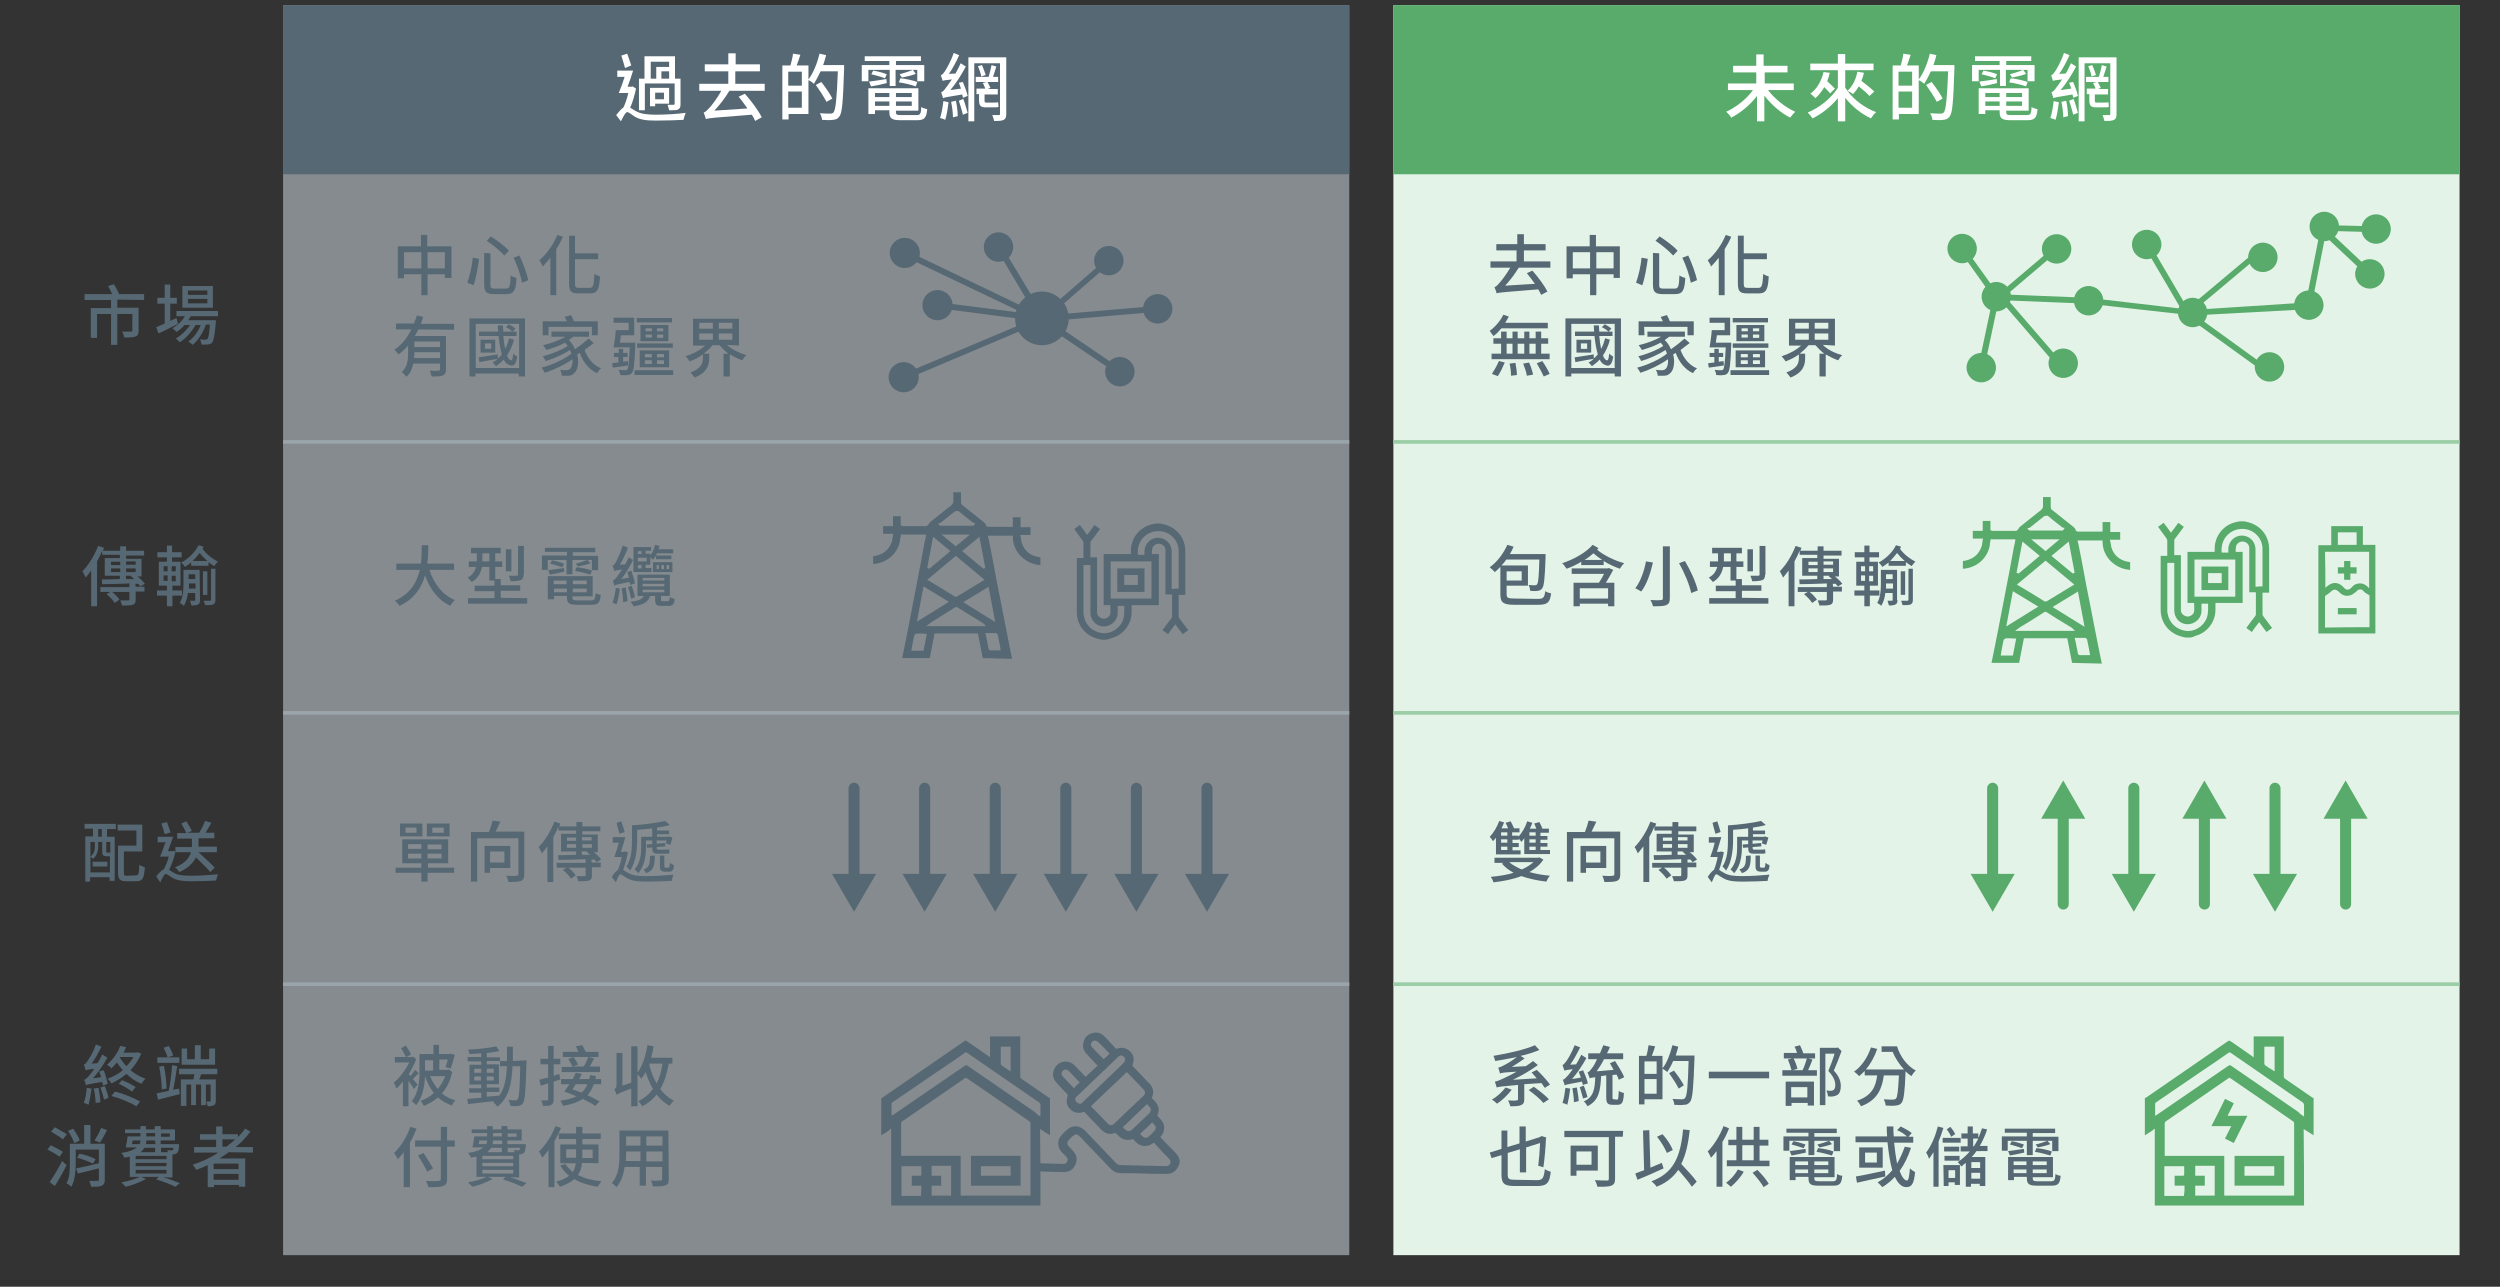 <?xml version="1.0" encoding="utf-8"?>
<!-- Generator: Adobe Illustrator 25.0.1, SVG Export Plug-In . SVG Version: 6.00 Build 0)  -->
<svg version="1.1" id="圖層_1" xmlns="http://www.w3.org/2000/svg" xmlns:xlink="http://www.w3.org/1999/xlink" x="0px" y="0px"
	 viewBox="0 0 680 350" style="enable-background:new 0 0 680 350;" xml:space="preserve">
<rect x="0" y="0" width="680" height="350" fill="#333333" stroke="none"/>
<style type="text/css">
	.st0{opacity:0.5;fill:#D9E5ED;enable-background:new    ;}
	.st1{fill:#E3F3E8;}
	.st2{fill:#566873;}
	.st3{fill:#FFFFFF;}
	.st4{fill:#58AB6A;}
	.st5{fill:#9AA4AB;}
	.st6{fill:#9BCDA6;}
	.st7{fill-rule:evenodd;clip-rule:evenodd;fill:#58AB6A;}
	.st8{fill-rule:evenodd;clip-rule:evenodd;fill:#566873;}
</style>
<rect x="77" y="1.4" class="st0" width="290" height="340"/>
<rect x="379" y="1.4" class="st1" width="290" height="340"/>
<g>
	<g>
		<path class="st2" d="M31.9,81.5v2.2h5.8v6.2c0,0.9-0.2,1.4-0.8,1.6c-0.7,0.3-1.7,0.3-3.1,0.3c-0.1-0.5-0.3-1.2-0.6-1.6
			c1.1,0,2.2,0,2.4,0c0.3,0,0.4-0.1,0.4-0.3v-4.5h-4.1v8.4h-1.7v-8.4h-3.8v6.5h-1.7v-8.1h5.5v-2.2H23v-1.6h7.5
			c-0.3-0.7-0.7-1.5-1.1-2.2l1.6-0.5c0.5,0.8,1.1,2,1.4,2.7h6.8v1.6L31.9,81.5L31.9,81.5z"/>
		<path class="st2" d="M48.4,88.1c-1.8,0.9-3.7,1.9-5.3,2.6l-0.6-1.7c0.6-0.3,1.5-0.6,2.3-1v-5.4h-2v-1.6h2v-3.6h1.5v3.6h1.8v1.6
			h-1.8v4.7c0.5-0.3,1.1-0.5,1.7-0.8L48.4,88.1z M51.9,86c-0.2,0.4-0.4,0.7-0.7,1.1h7.5c0,0,0,0.4,0,0.6c-0.3,3.6-0.6,5-1,5.5
			c-0.3,0.3-0.6,0.4-1.1,0.5c-0.4,0-1.1,0.1-1.8,0c0-0.4-0.2-1-0.4-1.4c0.6,0.1,1.2,0.1,1.4,0.1c0.3,0,0.4,0,0.6-0.2
			c0.3-0.3,0.5-1.3,0.7-3.9H56c-0.7,2.1-2.1,4.3-3.6,5.5c-0.3-0.3-0.8-0.7-1.2-0.9c1.4-0.9,2.7-2.7,3.4-4.5h-1.4
			c-1,1.8-2.7,3.7-4.3,4.7c-0.3-0.3-0.7-0.8-1.1-1c1.4-0.8,2.9-2.2,3.9-3.7h-1.5c-0.7,0.8-1.4,1.4-2.2,1.9c-0.2-0.3-0.8-0.8-1.1-1
			c1.3-0.8,2.6-1.9,3.4-3.3h-2.3v-1.4h11.3V86H51.9z M57.9,83.7h-8.3v-5.9h8.3V83.7z M56.4,79h-5.3v1.2h5.3V79z M56.4,81.3h-5.3v1.2
			h5.3V81.3z"/>
	</g>
</g>
<g>
	<g>
		<path class="st2" d="M36.9,159.6h2.4v1.3h-2.4v2.2c0,0.8-0.2,1.2-0.8,1.4c-0.6,0.2-1.5,0.2-2.9,0.2c-0.1-0.4-0.3-1-0.5-1.4
			c1,0,1.9,0,2.2,0c0.3,0,0.3-0.1,0.3-0.3V161h-4.7c0.8,0.6,1.6,1.5,2,2.1l-1.3,0.9c-0.4-0.7-1.4-1.7-2.2-2.4l1-0.6h-2.7v-1.3h7.9
			v-1c-2.7,0.1-5.4,0.2-7.4,0.2l-0.1-1.3c1.3,0,3,0,4.9-0.1v-0.9h-4.1v-4.8h4.1v-0.9h-4.8v-1.1c-0.4,1-0.9,2-1.4,2.9v12.2h-1.6v-9.7
			c-0.5,0.7-1,1.3-1.5,1.9c-0.2-0.4-0.6-1.3-0.9-1.7c1.7-1.7,3.3-4.3,4.3-6.9l1.6,0.5c-0.1,0.3-0.2,0.5-0.3,0.8h4.7v-1.2h1.6v1.2
			h4.9v1.3h-4.9v0.9h4.2v4.8h-1.1c0.8,0.6,1.6,1.4,2,2l-1.2,0.7c-0.2-0.2-0.4-0.5-0.6-0.7l-0.8,0L36.9,159.6L36.9,159.6z
			 M30.2,153.7h2.5v-0.9h-2.5V153.7z M32.7,155.6v-1h-2.5v1H32.7z M34.3,152.7v0.9h2.6v-0.9H34.3z M36.9,155.6v-1h-2.6v1H36.9z
			 M34.3,157.5l2.2,0c-0.3-0.3-0.6-0.5-0.9-0.8l0.2-0.1h-1.6L34.3,157.5L34.3,157.5z"/>
		<path class="st2" d="M46.9,162v2.9h-1.5V162h-2.7v-1.4h2.7v-1.3h-2.2v-6.5h2.2v-1.2h-2.6v-1.4h2.6v-1.8h1.4v1.8h2.6v1.4h-2.6v1.2
			h2.3v6.5h-2.2v1.3h2.6v1.4H46.9z M44.5,155.4h1.1V154h-1.1V155.4z M44.5,158h1.1v-1.5h-1.1V158z M47.8,154h-1.1v1.4h1.1V154z
			 M47.8,156.6h-1.1v1.5h1.1V156.6z M54.4,163.2c0,0.6-0.1,1-0.5,1.2c-0.4,0.2-1,0.3-1.8,0.3c-0.1-0.4-0.3-0.9-0.4-1.3
			c0.6,0,1.1,0,1.2,0c0.2,0,0.2-0.1,0.2-0.2v-1.9h-2c-0.1,1.2-0.5,2.5-1.1,3.5c-0.2-0.3-0.8-0.6-1.1-0.8c0.9-1.5,1-3.6,1-5.2V155
			h4.4L54.4,163.2L54.4,163.2z M55.4,148.7c-0.1,0.2-0.2,0.4-0.3,0.6c1.2,1.6,2.6,2.6,4.2,3.5c-0.4,0.3-0.8,0.8-1,1.2
			c-0.6-0.4-1.1-0.7-1.6-1.1v1H52v-0.9c-0.5,0.4-1.1,0.8-1.7,1.2c-0.2-0.4-0.7-0.9-1-1.2c1.9-1,3.8-2.8,4.7-4.7L55.4,148.7z
			 M53.2,160.1v-1.4h-1.8v0.1c0,0.4,0,0.8,0,1.3L53.2,160.1L53.2,160.1z M51.3,156.2v1.3h1.8v-1.3H51.3z M56.4,152.6
			c-0.7-0.6-1.4-1.3-2.1-2.2c-0.6,0.8-1.2,1.5-1.9,2.2H56.4z M56.4,161.8h-1.2v-6.4h1.2V161.8z M57.4,154.7h1.2v8.4
			c0,0.7-0.1,1-0.6,1.3c-0.4,0.2-1.1,0.2-2.2,0.2c-0.1-0.4-0.3-0.9-0.4-1.2c0.8,0,1.5,0,1.7,0c0.2,0,0.3-0.1,0.3-0.3L57.4,154.7
			L57.4,154.7z"/>
	</g>
</g>
<g>
	<g>
		<path class="st2" d="M23,224.1h8.5v1.4h-2.4v2.1h2.1v12h-1.4v-1h-5.3v1.2h-1.3v-12.3h2.1v-2.1H23L23,224.1L23,224.1z M29.9,237.3
			v-4.4h-0.1h-0.9c-0.8,0-1.1-0.3-1.1-1.3V229h-1.1v1.3c0,1.1-0.3,2.4-1.4,3.3c-0.2-0.2-0.5-0.5-0.7-0.6v4.3L29.9,237.3L29.9,237.3z
			 M24.6,229v4c1-0.8,1.2-1.8,1.2-2.7V229L24.6,229L24.6,229z M25.2,234.4h4v1.3h-4V234.4z M27.7,225.5h-1v2.1h1V225.5z M29.9,229
			h-1v2.6c0,0.3,0,0.3,0.2,0.3h0.6c0.1,0,0.2,0,0.3,0V229z M37,238.1c0.7,0,0.8-0.5,0.9-2.9c0.4,0.3,1.1,0.6,1.5,0.7
			c-0.2,3-0.6,3.8-2.3,3.8h-2.7c-1.7,0-2.3-0.5-2.3-2.3v-7.4h5v-4.1h-5.1v-1.6h6.7v7.3h-5v5.8c0,0.7,0.1,0.8,0.9,0.8L37,238.1
			L37,238.1z"/>
		<path class="st2" d="M47.7,231.8c-0.4,1.7-1,3.4-1.7,4.8c0.3,0.2,0.6,0.4,1.1,0.7c1.2,0.8,2.9,0.9,5,0.9c2.2,0,5.2-0.2,7.2-0.4
			c-0.2,0.5-0.5,1.3-0.5,1.7c-1.4,0.1-4.7,0.2-6.8,0.2c-2.3,0-3.9-0.2-5.2-1c-0.7-0.4-1.4-1-1.7-1c-0.4,0-1,1.2-1.5,2.3l-1.1-1.6
			c0.7-1,1.5-1.7,2.1-2c0.5-0.9,1-2.2,1.3-3.4h-2.4c0.5-1,1-2.5,1.5-3.9h-2.1v-1.5h4.2c-0.4,1.2-1,2.7-1.4,3.9h1.3l0.3-0.1
			L47.7,231.8l0-1.4h4.5v-0.3v-2h-4v-1.5h2.5c-0.3-0.7-0.9-1.8-1.4-2.6l1.4-0.6c0.5,0.8,1.2,2,1.5,2.6l-1.2,0.5h3.2
			c0.6-1,1.2-2.2,1.6-3.2l1.7,0.5c-0.5,0.9-1.1,1.9-1.6,2.7h2.4v1.5H54v2v0.3h5v1.5H54c1.5,1.4,3.4,3.1,4.4,4.2l-1.2,1.2
			c-0.8-1-2.5-2.6-3.9-4c-0.7,1.4-2,2.9-4.5,4c-0.3-0.4-0.8-1-1.2-1.3c2.9-1.1,4-2.7,4.3-4.1h-4.3L47.7,231.8L47.7,231.8z
			 M44.8,226.9c-0.2-0.8-0.6-2-0.9-2.9l1.5-0.4c0.3,0.9,0.8,2.1,1,2.8L44.8,226.9z"/>
	</g>
</g>
<g>
	<g>
		<path class="st2" d="M28,295.3c0-0.3-0.1-0.6-0.2-1c-3.5,0.5-4,0.7-4.4,0.9c-0.1-0.3-0.3-1.1-0.5-1.5c0.4-0.1,0.8-0.5,1.4-1.2
			c0.3-0.3,0.8-0.9,1.3-1.8c-1.6,0.2-2,0.3-2.3,0.4c-0.1-0.3-0.3-1.1-0.5-1.5c0.3-0.1,0.6-0.4,1-1c0.4-0.5,1.6-2.5,2.3-4.5l1.5,0.6
			c-0.8,1.6-1.7,3.3-2.7,4.6l1.6-0.1c0.5-0.8,1-1.6,1.3-2.4l1.4,0.9c-1.1,2-2.5,4-3.9,5.6l2.2-0.3c-0.2-0.5-0.3-1.1-0.5-1.6l1.2-0.3
			c0.5,1.2,0.9,2.8,1.1,3.7L28,295.3z M24.9,296.1c-0.2,1.6-0.5,3.2-0.8,4.4c-0.3-0.2-0.9-0.4-1.3-0.5c0.4-1.1,0.7-2.6,0.8-4.1
			L24.9,296.1z M26.8,295.9c0.2,1.2,0.5,2.8,0.5,3.9L26,300c0-1-0.2-2.7-0.5-3.9L26.8,295.9z M28.5,295.4c0.4,1,0.9,2.4,1,3.2
			l-1.2,0.5c-0.2-0.9-0.6-2.3-1-3.3L28.5,295.4z M38.4,286.6c-0.7,1.7-1.7,3.2-2.9,4.5c1.2,1,2.6,1.8,4.1,2.3
			c-0.4,0.3-0.8,0.9-1.1,1.4c-1.5-0.6-2.9-1.5-4.1-2.7c-1.3,1.1-2.7,1.9-4.1,2.6c-0.2-0.4-0.7-1-1-1.3c1.4-0.5,2.9-1.3,4.1-2.3
			c-0.6-0.7-1.1-1.4-1.6-2.1c-0.5,0.6-1,1.1-1.5,1.6c-0.3-0.3-0.8-0.8-1.2-1c1.8-1.5,3-3.5,3.6-5.1l1.6,0.3c-0.2,0.5-0.4,1-0.7,1.5
			h3.6l0.3-0.1L38.4,286.6z M31.3,296.9c2.4,0.6,5.2,1.8,6.8,2.7l-1,1.3c-1.6-1-4.5-2.2-6.8-2.8L31.3,296.9z M33.2,293.8
			c1.3,0.5,2.8,1.3,3.7,1.9l-1,1.2c-0.8-0.6-2.4-1.6-3.6-2.1L33.2,293.8z M32.6,287.7c0.5,0.8,1.1,1.6,1.8,2.3
			c0.7-0.7,1.4-1.6,1.9-2.5h-3.6L32.6,287.7z"/>
		<path class="st2" d="M48.7,296.1l0.2,1.5c-2.1,0.5-4.2,1.1-5.9,1.5l-0.4-1.7c0.9-0.2,2.1-0.4,3.3-0.7c0.4-1.9,0.8-4.9,0.9-7
			l1.4,0.3c-0.3,2-0.7,4.6-1.1,6.4L48.7,296.1z M48.8,289.1h-6v-1.5h6V289.1z M44,296.3c0-1.7-0.3-4.2-0.7-6.2l1.3-0.2
			c0.4,2,0.7,4.5,0.7,6.2L44,296.3z M45.9,284.5c0.5,0.8,1,1.9,1.2,2.6l-1.5,0.5c-0.2-0.7-0.7-1.8-1.1-2.6L45.9,284.5z M54.7,292.2
			c-0.2,0.5-0.3,1-0.5,1.4h4.5v5.8c0,0.6-0.1,1-0.5,1.2c-0.4,0.2-1,0.3-1.7,0.3c-0.1-0.4-0.3-1-0.4-1.3c0.4,0,0.8,0,1,0
			s0.2-0.1,0.2-0.2V295h-1.3v5.6h-1.3V295h-1.4v5.6h-1.3V295h-1.3v5.8h-1.5v-7.2h3.4c0.1-0.4,0.2-0.9,0.3-1.4h-4.2v-1.5h10.4v1.5
			L54.7,292.2L54.7,292.2z M58.5,289.6h-9.1v-4.4h1.5v2.9H53v-3.8h1.6v3.8h2.3v-2.9h1.6L58.5,289.6L58.5,289.6z"/>
		<path class="st2" d="M16.2,314.6c-0.7-0.5-2.2-1.4-3.3-1.9l0.9-1.2c1,0.5,2.6,1.3,3.3,1.8L16.2,314.6z M18.1,316.9
			c-0.9,1.9-2.1,4-3.2,5.7l-1.4-1.1c1-1.4,2.4-3.7,3.4-5.7L18.1,316.9z M17.1,309.9c-0.7-0.6-2.2-1.5-3.2-2.1l1-1.2
			c1,0.6,2.5,1.4,3.3,1.9L17.1,309.9z M28.5,320.9c0,0.8-0.2,1.3-0.8,1.6c-0.6,0.3-1.5,0.3-2.9,0.3c-0.1-0.4-0.3-1.1-0.5-1.6
			c0.9,0,1.9,0,2.2,0c0.3,0,0.4-0.1,0.4-0.4v-3c-2,0.5-4.1,1-5.7,1.4l-0.5-1.4c1.6-0.3,3.9-0.8,6.2-1.4v-3.7h-6.3v3.7
			c0,2-0.2,4.7-1.2,6.4c-0.3-0.3-1-0.8-1.3-1c0.9-1.5,0.9-3.7,0.9-5.5v-5.2h3.9v-5.1h1.7v5.1h3.9L28.5,320.9L28.5,320.9z
			 M20.2,310.9c-0.3-0.9-1-2.3-1.7-3.3l1.4-0.6c0.7,1,1.5,2.3,1.8,3.2L20.2,310.9z M21.6,313.8c1.5,0.3,3.4,0.9,4.4,1.5l-0.7,1.2
			c-1-0.5-2.8-1.2-4.3-1.6L21.6,313.8z M29.1,307.4c-0.6,1.2-1.3,2.5-1.9,3.4l-1.5-0.6c0.6-0.9,1.4-2.3,1.8-3.4L29.1,307.4z"/>
		<path class="st2" d="M44.4,320.2c1.7,0.5,3.4,1.2,4.5,1.6l-1.2,1c-1.2-0.6-3.2-1.4-5.2-2l0.7-0.7h-4.8l1.3,0.6
			c-1.5,0.8-3.7,1.7-5.5,2.1c-0.3-0.3-0.9-0.9-1.2-1.2c1.8-0.3,3.8-0.9,5.1-1.5h-2.8v-5.5c-0.5,0.1-0.9,0.2-1.5,0.3
			c-0.1-0.4-0.5-1-0.8-1.3c2.2-0.3,3.5-0.9,4.2-1.5h-3c0.2-0.8,0.4-2.1,0.5-3h3.5v-0.9H34v-1h4.2v-0.9h1.5v0.9h2.4v-0.9h1.6v0.9h3.9
			v3h-3.9v1h5c0,0,0,0.3,0,0.5c-0.1,1-0.2,1.6-0.5,1.9c-0.3,0.2-0.6,0.3-0.9,0.4c-0.1,0-0.2,0-0.4,0v6.3L44.4,320.2L44.4,320.2z
			 M36.1,310.2c-0.1,0.3-0.1,0.6-0.2,1H38c0.1-0.3,0.2-0.6,0.2-1H36.1z M45.3,314.4h-8.4v0.9h8.4V314.4z M45.3,316.3h-8.4v0.9h8.4
			V316.3z M36.9,319.2h8.4v-1h-8.4V319.2z M39.3,312.2c-0.3,0.4-0.6,0.8-1.1,1.2h4v-1.2H39.3z M42.2,310.2h-2.4c0,0.3,0,0.6-0.1,1
			h2.6C42.2,311.1,42.2,310.2,42.2,310.2z M39.8,309.1h2.4v-0.9h-2.4V309.1z M43.8,308.3v0.9h2.4v-0.9H43.8z M43.8,312.2v1.2h1.9
			c-0.1-0.2-0.1-0.4-0.2-0.6c0.5,0.1,0.9,0.1,1.1,0.1c0.2,0,0.3,0,0.4-0.1c0.1-0.1,0.1-0.2,0.2-0.6L43.8,312.2L43.8,312.2z"/>
		<path class="st2" d="M62.2,313.4c-0.8,0.6-1.7,1.2-2.5,1.7h7v7.7h-1.7v-0.5h-6.8v0.6h-1.7v-6c-1,0.5-2,0.9-3.1,1.3
			c-0.2-0.4-0.7-1-1-1.4c2.5-0.8,4.9-1.9,7-3.3h-6.6v-1.5h6v-2h-4.4v-1.5h4.4v-2.1h1.7v2.1h4.2v0.8c0.7-0.7,1.4-1.5,2-2.3l1.4,0.8
			c-1.1,1.5-2.5,3-4,4.2h4.7v1.5L62.2,313.4L62.2,313.4z M64.9,316.5h-6.8v1.5h6.8V316.5z M64.9,320.9v-1.6h-6.8v1.6H64.9z
			 M61.6,311.9c0.8-0.6,1.6-1.3,2.4-2h-3.5v2H61.6z"/>
	</g>
</g>
<g>
	<g>
		<path class="st2" d="M122.8,67v8.6H121v-1h-4.7v5.7h-1.7v-5.7h-4.7v1.1h-1.7V67h6.3v-3.1h1.7V67L122.8,67L122.8,67z M114.6,73
			v-4.4h-4.7V73H114.6z M121,73v-4.4h-4.7V73H121z"/>
		<path class="st2" d="M130.3,70.4c-0.3,2.2-0.8,5.3-1.5,7.2l-1.7-0.7c0.7-1.9,1.3-4.6,1.5-6.8L130.3,70.4z M133.4,68.9v8.6
			c0,0.8,0.2,1,1.2,1h3c1,0,1.2-0.6,1.3-3.6c0.4,0.3,1.1,0.6,1.6,0.7c-0.2,3.4-0.7,4.4-2.8,4.4h-3.3c-2.1,0-2.7-0.6-2.7-2.6v-8.6
			L133.4,68.9L133.4,68.9z M133.5,64.3c1.7,1.1,3.9,2.7,4.9,3.9l-1.2,1.3c-1-1.1-3.1-2.9-4.8-4L133.5,64.3z M141.3,69.5
			c1,2.1,2,4.9,2.4,6.7l-1.7,0.7c-0.3-1.8-1.3-4.7-2.3-6.8L141.3,69.5z"/>
		<path class="st2" d="M153.1,64.4c-0.5,1.2-1.1,2.3-1.8,3.4v12.5h-1.6V70.1c-0.7,0.9-1.4,1.7-2.1,2.4c-0.1-0.4-0.6-1.3-0.9-1.7
			c1.9-1.6,3.8-4.2,4.9-6.9L153.1,64.4z M160.4,78.3c1,0,1.1-0.8,1.3-3.8c0.4,0.3,1.1,0.6,1.5,0.7c-0.2,3.4-0.6,4.6-2.7,4.6h-3.2
			c-2,0-2.5-0.6-2.5-2.8V64.1h1.6v4.8h6.3v1.6h-6.3v6.6c0,1,0.2,1.2,1.1,1.2H160.4z"/>
		<path class="st2" d="M113.8,89.6c-0.3,0.6-0.6,1.2-1,1.8h8.5v9c0,0.9-0.2,1.4-0.8,1.7c-0.6,0.3-1.6,0.3-3.1,0.3
			c-0.1-0.4-0.3-1.2-0.5-1.6c1.1,0.1,2.1,0.1,2.4,0c0.3,0,0.4-0.1,0.4-0.4v-1.5h-7.3c-0.3,1.4-0.8,2.7-1.9,3.6
			c-0.2-0.4-0.9-1.1-1.2-1.3c1.5-1.4,1.7-3.3,1.7-5V94c-0.8,0.9-1.6,1.7-2.6,2.4c-0.3-0.4-0.8-1-1.1-1.3c2-1.3,3.5-3.3,4.6-5.5h-4.2
			v-1.6h4.9c0.3-0.8,0.6-1.5,0.8-2.2l1.7,0.4c-0.2,0.6-0.4,1.2-0.6,1.9h9v1.6L113.8,89.6L113.8,89.6z M119.7,97.4v-1.6h-7v0.3
			c0,0.4,0,0.8-0.1,1.3H119.7z M119.7,92.9h-7v1.5h7V92.9z"/>
		<path class="st2" d="M142.8,86.6v15.8h-1.7v-0.8h-11.8v0.8h-1.6V86.6H142.8z M141.2,100.1v-12h-11.8v12H141.2z M139.8,92.4
			c-0.4,1.6-1.1,3.1-1.9,4.3c0.3,0.8,0.7,1.3,1.2,1.3c0.2,0.1,0.4-0.7,0.5-1.8c0.3,0.3,0.8,0.6,1.1,0.8c-0.3,2.1-1,2.8-2.1,2.3
			c-0.7-0.2-1.2-0.7-1.6-1.5c-0.6,0.7-1.4,1.3-2.1,1.8c-0.2-0.3-0.7-0.8-0.9-1c0.5-0.3,1-0.6,1.4-1c-1.8,0.3-3.6,0.6-5,0.9l-0.2-1.3
			c1.3-0.2,3.3-0.5,5.2-0.8l0,1.1c0.4-0.3,0.8-0.7,1.1-1.1c-0.4-1.4-0.7-3.1-0.9-5h-5.3v-1.2h5.2c0-0.6-0.1-1.2-0.1-1.7h1.4
			c0,0.6,0.1,1.2,0.1,1.7h2.5c-0.4-0.4-1.1-0.9-1.8-1.2l0.8-0.8c0.6,0.3,1.4,0.8,1.8,1.2l-0.8,0.8h1.1v1.2h-3.6
			c0.1,1.3,0.3,2.5,0.5,3.5c0.5-0.9,0.8-1.8,1.1-2.9L139.8,92.4z M134.7,92.4v3.5h-4v-3.5H134.7z M133.6,93.4h-1.7v1.5h1.7V93.4z"/>
		<path class="st2" d="M161.5,93.3c-0.8,0.6-1.7,1.3-2.5,1.9c0.8,2.2,2.4,4.2,4.5,5c-0.4,0.3-0.9,0.9-1.1,1.3c-2.2-1-3.8-3-4.7-5.5
			c-0.2,0.1-0.5,0.3-0.7,0.4c0.6,2.2,0.1,4.4-0.8,5.1c-0.6,0.6-1.1,0.7-1.9,0.7c-0.4,0-1,0-1.5,0c0-0.4-0.2-1.1-0.4-1.6
			c0.6,0.1,1.2,0.1,1.6,0.1c0.4,0,0.8-0.1,1.1-0.4c0.4-0.4,0.7-1.3,0.6-2.6c-2.1,1.5-5,2.9-7.5,3.7c-0.2-0.4-0.6-1-0.9-1.4
			c2.8-0.7,6.3-2.3,8.1-3.8c-0.1-0.3-0.2-0.7-0.4-1c-1.8,1.2-4.5,2.4-6.6,3c-0.2-0.4-0.5-1-0.8-1.3c2.2-0.5,5.2-1.7,6.8-2.8
			c-0.2-0.3-0.4-0.6-0.7-0.9c-1.6,0.9-3.4,1.5-5.1,2c-0.2-0.3-0.6-1-0.9-1.3c2.1-0.5,4.4-1.3,6.1-2.3H150v-1.4h10.2v1.4h-4.3
			c-0.4,0.3-0.8,0.6-1.2,0.9c0.8,0.7,1.3,1.6,1.7,2.5c1.3-0.9,2.7-2,3.7-2.9L161.5,93.3z M149.2,91.2h-1.6v-3.8h6.6
			c-0.2-0.4-0.4-0.8-0.6-1.2l1.7-0.5c0.3,0.5,0.6,1.2,0.8,1.7h6.5v3.8H161v-2.3h-11.8L149.2,91.2L149.2,91.2z"/>
		<path class="st2" d="M170.8,99.4c-1.4,0.2-2.9,0.4-4.1,0.6l-0.2-1.2c0.5-0.1,1.1-0.1,1.7-0.2v-1.5H167V96h1.3v-1.1h1.2V96h1.2v1.1
			h-1.2v1.3l1.3-0.2L170.8,99.4z M172.8,93.2c0,0,0,0.4,0,0.6c-0.2,5.1-0.4,7-0.9,7.6c-0.3,0.4-0.7,0.6-1.2,0.6
			c-0.4,0.1-1.2,0.1-2,0c0-0.4-0.2-1-0.4-1.4c0.8,0.1,1.4,0.1,1.7,0.1c0.3,0,0.4,0,0.6-0.2c0.3-0.4,0.5-1.9,0.7-6h-4.4
			c0.2-1.2,0.5-3.2,0.6-4.7h3.5v-2h-4.1v-1.4h5.6v4.8h-3.6c-0.1,0.7-0.2,1.4-0.3,2H172.8z M183.1,100.7v1.3h-10.5v-1.3H183.1z
			 M182.8,87.7h-9.6v-1.2h9.6V87.7z M183,94.6h-9.7v-1.2h9.7V94.6z M174,99.9v-4.6h8v4.6H174z M174.2,92.8v-4.4h7.6v4.4H174.2z
			 M175.4,97.2h1.9v-0.9h-1.9V97.2z M175.4,99h1.9v-1h-1.9V99z M175.6,90.1h1.7v-0.8h-1.7V90.1z M175.6,91.8h1.7V91h-1.7V91.8z
			 M180.4,89.3h-1.7v0.8h1.7V89.3z M180.4,91h-1.7v0.9h1.7V91z M180.6,96.3h-1.9v0.9h1.9V96.3z M180.6,98h-1.9v1h1.9V98z"/>
		<path class="st2" d="M197.7,93.8C199,95,201,96,203,96.6c-0.4,0.3-0.9,1-1.1,1.4c-1.2-0.4-2.3-1-3.4-1.6v6h-1.7v-6.2h1.3
			c-0.9-0.7-1.7-1.5-2.4-2.3h-1.9c-0.6,0.8-1.5,1.6-2.4,2.3h1.5v1.2c0,1.7-0.4,3.9-4,5.3c-0.2-0.4-0.8-1-1.1-1.4
			c3.1-1.1,3.4-2.7,3.4-4v-0.9c-1.1,0.8-2.3,1.4-3.6,1.9c-0.3-0.4-0.7-1-1.1-1.4c1.9-0.6,3.9-1.6,5.3-2.9h-3.3v-7.3H201v7.3
			L197.7,93.8L197.7,93.8z M190.2,89.4h3.7v-1.6h-3.7V89.4z M190.2,92.4h3.7v-1.7h-3.7V92.4z M199.2,87.8h-3.7v1.6h3.7V87.8z
			 M199.2,90.7h-3.7v1.7h3.7V90.7z"/>
	</g>
</g>
<g>
	<g>
		<path class="st2" d="M413.1,72.8c-1.1,1.8-2.4,3.5-3.7,4.9l8.1-0.5c-0.7-1-1.5-2-2.2-2.9l1.5-0.7c1.6,1.8,3.3,4.1,4.1,5.7
			l-1.7,0.9c-0.2-0.4-0.5-1-0.8-1.5c-9.4,0.8-10.5,0.8-11.3,1.1c-0.1-0.4-0.4-1.2-0.6-1.7c0.4-0.1,0.8-0.5,1.3-1.1
			c0.5-0.5,1.9-2.3,3-4.2h-5.4v-1.7h7.1v-3H407v-1.7h5.7v-2.7h1.8v2.7h5.9v1.7h-5.9v3h7.2v1.7H413.1z"/>
		<path class="st2" d="M440.6,67v8.6h-1.7v-1h-4.7v5.7h-1.7v-5.7h-4.7v1.1h-1.7V67h6.3v-3.1h1.7V67L440.6,67L440.6,67z M432.5,73
			v-4.4h-4.7V73H432.5z M438.9,73v-4.4h-4.7V73H438.9z"/>
		<path class="st2" d="M448.2,70.4c-0.3,2.2-0.8,5.3-1.5,7.2l-1.7-0.7c0.7-1.9,1.3-4.6,1.5-6.8L448.2,70.4z M451.3,68.9v8.6
			c0,0.8,0.2,1,1.2,1h3c1,0,1.2-0.6,1.3-3.6c0.4,0.3,1.1,0.6,1.6,0.7c-0.2,3.4-0.7,4.4-2.8,4.4h-3.3c-2.1,0-2.7-0.6-2.7-2.6v-8.6
			L451.3,68.9L451.3,68.9z M451.4,64.3c1.7,1.1,3.9,2.7,4.9,3.9l-1.2,1.3c-1-1.1-3.1-2.9-4.8-4L451.4,64.3z M459.2,69.5
			c1,2.1,2,4.9,2.4,6.7l-1.7,0.7c-0.3-1.8-1.3-4.7-2.3-6.8L459.2,69.5z"/>
		<path class="st2" d="M470.9,64.4c-0.5,1.2-1.1,2.3-1.8,3.4v12.5h-1.6V70.1c-0.7,0.9-1.4,1.7-2.1,2.4c-0.1-0.4-0.6-1.3-0.9-1.7
			c1.9-1.6,3.8-4.2,4.9-6.9L470.9,64.4z M478.3,78.3c1,0,1.1-0.8,1.3-3.8c0.4,0.3,1.1,0.6,1.5,0.7c-0.2,3.4-0.6,4.6-2.7,4.6h-3.2
			c-2,0-2.5-0.6-2.5-2.8V64.1h1.6v4.8h6.3v1.6h-6.3v6.6c0,1,0.2,1.2,1.1,1.2H478.3z"/>
		<path class="st2" d="M408.4,89.3c-0.7,0.8-1.4,1.6-2.2,2.1c-0.2-0.3-0.7-1-1-1.4c1.5-1.1,2.9-2.7,3.7-4.4l1.5,0.5
			c-0.3,0.6-0.6,1.1-1,1.7H421v1.5C421,89.3,408.4,89.3,408.4,89.3z M421.5,96.2v1.5h-15.8v-1.5h2.6v-2.7h-2.1V92h2.1v-1.8h1.5V92
			h1.6v-1.8h1.4V92h1.8v-1.8h1.4V92h1.7v-1.8h1.5V92h1.9v1.5h-1.9v2.7H421.5z M405.8,101.7c0.6-0.9,1.4-2.3,1.9-3.5l1.6,0.4
			c-0.5,1.2-1.2,2.7-1.9,3.7L405.8,101.7z M409.8,96.2h1.6v-2.7h-1.6V96.2z M412.2,98.7c0.2,1.1,0.4,2.4,0.4,3.3l-1.6,0.2
			c0-0.8-0.1-2.2-0.4-3.3L412.2,98.7z M412.8,93.5v2.7h1.8v-2.7H412.8z M415.9,98.6c0.5,1,0.9,2.4,1.1,3.3l-1.7,0.3
			c-0.1-0.9-0.6-2.3-1-3.3L415.9,98.6z M416,93.5v2.7h1.7v-2.7H416z M419.5,98.2c0.7,1,1.6,2.5,2,3.5l-1.6,0.7
			c-0.4-0.9-1.2-2.4-1.9-3.6L419.5,98.2z"/>
		<path class="st2" d="M440.9,86.6v15.8h-1.7v-0.8h-11.8v0.8h-1.6V86.6H440.9z M439.2,100.1v-12h-11.8v12H439.2z M437.9,92.4
			c-0.4,1.6-1.1,3.1-1.9,4.3c0.3,0.8,0.7,1.3,1.2,1.3c0.2,0.1,0.4-0.7,0.5-1.8c0.3,0.3,0.8,0.6,1.1,0.8c-0.3,2.1-1,2.8-2.1,2.3
			c-0.7-0.2-1.2-0.7-1.6-1.5c-0.6,0.7-1.4,1.3-2.1,1.8c-0.2-0.3-0.7-0.8-0.9-1c0.5-0.3,1-0.6,1.4-1c-1.8,0.3-3.6,0.6-5,0.9l-0.2-1.3
			c1.3-0.2,3.3-0.5,5.2-0.8l0,1.1c0.4-0.3,0.8-0.7,1.1-1.1c-0.4-1.4-0.7-3.1-0.9-5h-5.3v-1.2h5.2c0-0.6-0.1-1.2-0.1-1.7h1.4
			c0,0.6,0.1,1.2,0.1,1.7h2.5c-0.4-0.4-1.1-0.9-1.8-1.2l0.8-0.8c0.6,0.3,1.4,0.8,1.8,1.2l-0.8,0.8h1.1v1.2h-3.6
			c0.1,1.3,0.3,2.5,0.5,3.5c0.5-0.9,0.8-1.8,1.1-2.9L437.9,92.4z M432.8,92.4v3.5h-4v-3.5H432.8z M431.7,93.4H430v1.5h1.7V93.4z"/>
		<path class="st2" d="M459.6,93.3c-0.8,0.6-1.7,1.3-2.5,1.9c0.8,2.2,2.4,4.2,4.5,5c-0.4,0.3-0.9,0.9-1.1,1.3c-2.2-1-3.8-3-4.7-5.5
			c-0.2,0.1-0.5,0.3-0.7,0.4c0.6,2.2,0.1,4.4-0.8,5.1c-0.6,0.6-1.1,0.7-1.9,0.7c-0.4,0-1,0-1.5,0c0-0.4-0.2-1.1-0.5-1.6
			c0.6,0.1,1.2,0.1,1.6,0.1c0.5,0,0.8-0.1,1.1-0.4c0.4-0.4,0.7-1.3,0.6-2.6c-2.1,1.5-5,2.9-7.5,3.7c-0.2-0.4-0.6-1-0.9-1.4
			c2.8-0.7,6.3-2.3,8.1-3.8c-0.1-0.3-0.2-0.7-0.4-1c-1.8,1.2-4.5,2.4-6.6,3c-0.2-0.4-0.5-1-0.8-1.3c2.2-0.5,5.2-1.7,6.8-2.8
			c-0.2-0.3-0.4-0.6-0.7-0.9c-1.6,0.9-3.4,1.5-5.1,2c-0.2-0.3-0.6-1-0.9-1.3c2.1-0.5,4.4-1.3,6.1-2.3h-3.7v-1.4h10.2v1.4H454
			c-0.4,0.3-0.8,0.6-1.2,0.9c0.8,0.7,1.3,1.6,1.7,2.5c1.3-0.9,2.7-2,3.7-2.9L459.6,93.3z M447.3,91.2h-1.6v-3.8h6.6
			c-0.2-0.4-0.4-0.8-0.6-1.2l1.7-0.5c0.3,0.5,0.6,1.2,0.8,1.7h6.5v3.8h-1.7v-2.3h-11.8L447.3,91.2L447.3,91.2z"/>
		<path class="st2" d="M468.9,99.4c-1.4,0.2-2.9,0.4-4.1,0.6l-0.2-1.2c0.5-0.1,1.1-0.1,1.7-0.2v-1.5h-1.3V96h1.3v-1.1h1.2V96h1.2
			v1.1h-1.2v1.3l1.3-0.2L468.9,99.4z M470.9,93.2c0,0,0,0.4,0,0.6c-0.2,5.1-0.4,7-0.9,7.6c-0.3,0.4-0.7,0.6-1.2,0.6
			c-0.4,0.1-1.2,0.1-2,0c0-0.4-0.2-1-0.4-1.4c0.8,0.1,1.4,0.1,1.7,0.1c0.3,0,0.4,0,0.6-0.2c0.3-0.4,0.5-1.9,0.7-6H465
			c0.2-1.2,0.5-3.2,0.6-4.7h3.5v-2H465v-1.4h5.6v4.8H467c-0.1,0.7-0.2,1.4-0.3,2H470.9z M481.2,100.7v1.3h-10.5v-1.3H481.2z
			 M480.9,87.7h-9.6v-1.2h9.6V87.7z M481,94.6h-9.7v-1.2h9.7V94.6z M472.1,99.9v-4.6h8v4.6H472.1z M472.3,92.8v-4.4h7.6v4.4H472.3z
			 M473.5,97.2h1.9v-0.9h-1.9V97.2z M473.5,99h1.9v-1h-1.9V99z M473.7,90.1h1.7v-0.8h-1.7V90.1z M473.7,91.8h1.7V91h-1.7V91.8z
			 M478.5,89.3h-1.7v0.8h1.7V89.3z M478.5,91h-1.7v0.9h1.7V91z M478.7,96.3h-1.9v0.9h1.9V96.3z M478.7,98h-1.9v1h1.9V98z"/>
		<path class="st2" d="M495.8,93.8c1.3,1.3,3.3,2.3,5.3,2.8c-0.4,0.3-0.9,1-1.1,1.4c-1.2-0.4-2.3-1-3.4-1.6v6h-1.7v-6.2h1.3
			c-0.9-0.7-1.7-1.5-2.4-2.3h-1.9c-0.6,0.8-1.5,1.6-2.4,2.3h1.5v1.2c0,1.7-0.4,3.9-4,5.3c-0.2-0.4-0.8-1-1.1-1.4
			c3.1-1.1,3.4-2.7,3.4-4v-0.9c-1.1,0.8-2.3,1.4-3.6,1.9c-0.3-0.4-0.7-1-1.1-1.4c1.9-0.6,3.9-1.6,5.3-2.9h-3.3v-7.3h12.5v7.3
			L495.8,93.8L495.8,93.8z M488.3,89.4h3.7v-1.6h-3.7V89.4z M488.3,92.4h3.7v-1.7h-3.7V92.4z M497.3,87.8h-3.7v1.6h3.7V87.8z
			 M497.3,90.7h-3.7v1.7h3.7V90.7z"/>
	</g>
</g>
<g>
	<g>
		<path class="st2" d="M116.8,155c1.2,3.7,3.5,6.8,6.9,8.2c-0.4,0.4-1,1.1-1.2,1.6c-3.4-1.6-5.5-4.5-6.9-8.3
			c-0.9,3.3-2.9,6.4-6.9,8.3c-0.3-0.4-0.8-1-1.3-1.4c4.3-1.9,6-5.1,6.8-8.4h-6.4v-1.7h6.7c0.2-1.8,0.2-3.5,0.2-5h1.8
			c0,1.5,0,3.2-0.3,5h7.3v1.7H116.8z"/>
		<path class="st2" d="M143.4,162.7v1.5h-16.1v-1.5h7.2v-1.9h-5.4v-1.5h5.4v-1.4h-1.4v-3.7h-2c-0.3,1.5-1,3.1-2.8,4.1
			c-0.2-0.3-0.8-0.9-1.1-1.2c1.5-0.8,2-1.9,2.3-2.9h-2v-1.5h2.2v-2.2h-1.6V149h8.1v1.5h-1.5v2.2h1.9v1.5h-1.9v3.3h1.5v1.7h5.3v1.5
			h-5.3v1.9L143.4,162.7L143.4,162.7z M133.1,152.7v-2.2h-1.9v2.2H133.1z M139.1,155.4h-1.5v-6h1.5V155.4z M142.4,156.3
			c0,0.8-0.2,1.3-0.8,1.5c-0.6,0.2-1.5,0.3-2.7,0.3c-0.1-0.4-0.3-1.1-0.5-1.5c0.9,0,1.8,0,2.1,0c0.3,0,0.4-0.1,0.4-0.3v-7.8h1.6
			V156.3z"/>
		<path class="st2" d="M149,155h-1.6v-3.9h6.8v-1h-6V149h13.7v1.2h-6.1v1h6.9v3.9h-1.7v-2.8h-5.3v3.9h-1.6v-3.9H149L149,155L149,155
			z M160.8,163.3c0.9,0,1.1-0.3,1.2-2c0.3,0.3,1,0.4,1.4,0.5c-0.2,2.2-0.7,2.7-2.5,2.7H157c-2.2,0-2.8-0.4-2.8-2.1v-0.3h-3.5v0.9
			H149v-6.3h12.2v5.5h-5.5v0.3c0,0.6,0.2,0.8,1.3,0.8L160.8,163.3L160.8,163.3z M149.1,155.1c1.1-0.1,2.7-0.4,4.3-0.6l0.1,1
			c-1.4,0.3-2.7,0.6-3.9,0.8L149.1,155.1z M150.1,152.4c1.1,0.2,2.5,0.6,3.3,0.9l-0.4,1c-0.8-0.3-2.2-0.7-3.3-1L150.1,152.4z
			 M150.6,157.9v1h3.5v-1H150.6z M154.2,161.1v-1h-3.5v1H154.2z M159.6,157.9h-3.8v1h3.8V157.9z M159.6,161.1v-1h-3.8v1H159.6z
			 M160.6,156.3c-1-0.3-2.8-0.8-4.2-1l0.4-1c1.4,0.1,3.2,0.5,4.2,0.9L160.6,156.3z M160.6,153.2c-1,0.4-2.4,0.7-3.4,0.9l-0.6-0.8
			c1-0.2,2.4-0.7,3.2-1L160.6,153.2z"/>
		<path class="st2" d="M171.4,159.1c0-0.3-0.1-0.5-0.2-0.8c-3.2,0.6-3.8,0.8-4.1,1c-0.1-0.3-0.3-1-0.4-1.4c0.4-0.1,0.7-0.5,1.2-1.1
			c0.2-0.3,0.7-1,1.3-1.9c-1.5,0.2-1.9,0.3-2.1,0.4c-0.1-0.3-0.3-1-0.5-1.4c0.3-0.1,0.6-0.4,0.9-1c0.3-0.5,1.3-2.6,1.9-4.5l1.4,0.6
			c-0.6,1.6-1.4,3.3-2.2,4.6l1.5-0.1c0.3-0.6,0.6-1.3,0.9-1.9l1.2,0.7c-0.9,1.8-2,3.7-3.2,5.2l2.1-0.4c-0.1-0.5-0.3-1-0.5-1.5
			l1.1-0.4c0.4,1.1,0.9,2.6,1,3.5L171.4,159.1z M168.6,160.1c-0.2,1.5-0.5,3.2-0.9,4.3c-0.3-0.2-0.8-0.4-1.1-0.4
			c0.4-1.1,0.7-2.6,0.9-4.1L168.6,160.1z M170.2,159.8c0.2,1.2,0.4,2.7,0.5,3.7l-1.2,0.3c0-1-0.2-2.6-0.4-3.8L170.2,159.8z
			 M171.7,162.9c-0.2-0.8-0.5-2.2-0.9-3.2l1-0.4c0.4,1,0.8,2.3,0.9,3.1L171.7,162.9z M181.7,163.5c0.3,0,0.4-0.2,0.5-1.1
			c0.3,0.2,0.9,0.4,1.3,0.5c-0.1,1.5-0.6,1.9-1.6,1.9H180c-1.5,0-1.8-0.4-1.8-1.6v-1.1h-1.4c-0.4,1.5-1.6,2.4-4.5,2.8
			c-0.1-0.4-0.5-0.9-0.8-1.2c2.3-0.3,3.2-0.7,3.6-1.6h-1.7v-5.8h8.8v5.8h-2.4v1c0,0.4,0.1,0.4,0.5,0.4L181.7,163.5L181.7,163.5z
			 M177.2,155.6h-4.9v-6.8h4.8v1h-1.5v0.8h1.3v0.5c0.6-0.8,1-1.8,1.3-2.9l1.2,0.3c-0.1,0.3-0.2,0.6-0.3,0.9h4v1.1h-4.4
			c-0.1,0.2-0.2,0.4-0.3,0.6h4.2v1h-4.2v-1c-0.2,0.4-0.5,0.8-0.8,1.2c-0.1-0.2-0.4-0.5-0.7-0.7v2h-1.3v0.9h1.6L177.2,155.6
			L177.2,155.6z M173.5,149.9v0.8h1v-0.8H173.5z M175.9,151.7h-2.4v1h2.4V151.7z M173.5,154.6h1v-0.9h-1V154.6z M174.8,157.9h5.9
			v-0.7h-5.9V157.9z M174.8,159.5h5.9v-0.7h-5.9V159.5z M174.8,161.1h5.9v-0.7h-5.9V161.1z M177.6,152.9h5.3v2.7h-5.3V152.9z
			 M178.6,154.8h0.6v-1.1h-0.6V154.8z M179.9,154.8h0.7v-1.1h-0.7V154.8z M181.3,154.8h0.7v-1.1h-0.7V154.8z"/>
	</g>
</g>
<g>
	<g>
		<path class="st2" d="M418.3,162.9c1.5,0,1.8-0.4,2-2.1c0.4,0.3,1.1,0.5,1.6,0.6c-0.3,2.4-0.9,3.1-3.5,3.1H412
			c-3,0-3.9-0.5-3.9-2.8v-7.5c-0.5,0.5-1,1-1.5,1.4c-0.3-0.3-1-1-1.4-1.3c2-1.4,3.7-3.7,4.8-6.1l1.7,0.5c-0.3,0.7-0.6,1.3-1,2h9.7
			c0,0,0,0.5,0,0.7c-0.2,5.8-0.4,7.9-0.9,8.6c-0.3,0.5-0.7,0.6-1.2,0.7c-0.5,0.1-1.2,0.1-2.1,0c0-0.5-0.2-1.2-0.4-1.6
			c0.7,0.1,1.4,0.1,1.7,0.1c0.2,0,0.4,0,0.6-0.3c0.3-0.4,0.5-2.1,0.6-6.7h-9c-0.4,0.6-0.8,1.1-1.3,1.6h7.2v5.5h-5.8v2.3
			c0,1,0.3,1.2,2.2,1.2L418.3,162.9L418.3,162.9z M409.8,155.4v2.5h4.1v-2.5H409.8z"/>
		<path class="st2" d="M434.8,149.1c-0.1,0.1-0.3,0.3-0.4,0.4c1.7,1.5,4.8,3,7.4,3.7c-0.4,0.3-0.9,1-1.2,1.5c-1.4-0.5-3-1.2-4.4-2.1
			v1.1h-6.1v-0.9c-1.3,0.8-2.6,1.4-4,1.9c-0.3-0.4-0.7-1.1-1.2-1.5c3.1-1,6.5-2.9,8.3-5L434.8,149.1z M438.8,155
			c-0.6,1.1-1.3,2.4-2,3.5h2.3v6.4h-1.7v-0.7h-7.7v0.7H428v-6.4h6.9c0.5-0.7,1-1.6,1.4-2.4h-8.8v-1.5h9.8l0.3-0.1L438.8,155z
			 M437.4,160h-7.7v2.8h7.7V160z M435.8,152.3c-0.9-0.6-1.7-1.2-2.4-1.8c-0.7,0.6-1.5,1.3-2.4,1.8H435.8z"/>
		<path class="st2" d="M449.6,153c-0.6,2.6-1.6,5.9-3.2,7.9c-0.4-0.3-1.2-0.7-1.6-0.9c1.5-1.9,2.5-5,2.9-7.3L449.6,153z
			 M454.2,148.6v14.1c0,1.1-0.3,1.6-1,1.9c-0.7,0.3-1.9,0.3-3.6,0.3c-0.1-0.5-0.4-1.3-0.7-1.7c1.2,0.1,2.5,0.1,2.9,0
			c0.4,0,0.5-0.1,0.5-0.5v-14.1L454.2,148.6L454.2,148.6z M458.3,152.6c1.5,2.5,3,5.8,3.5,8l-1.8,0.7c-0.4-2.1-1.8-5.5-3.3-8.1
			L458.3,152.6z"/>
		<path class="st2" d="M481,162.7v1.5h-16.1v-1.5h7.2v-1.9h-5.4v-1.5h5.4v-1.4h-1.4v-3.7h-2c-0.3,1.5-1,3.1-2.8,4.1
			c-0.2-0.3-0.8-0.9-1.1-1.2c1.5-0.8,2-1.9,2.3-2.9h-2v-1.5h2.2v-2.2h-1.6V149h8.1v1.5h-1.5v2.2h1.9v1.5h-1.9v3.3h1.5v1.7h5.3v1.5
			h-5.3v1.9L481,162.7L481,162.7z M470.8,152.7v-2.2h-1.9v2.2H470.8z M476.8,155.4h-1.5v-6h1.5V155.4z M480.1,156.3
			c0,0.8-0.2,1.3-0.8,1.5c-0.6,0.2-1.5,0.3-2.7,0.3c-0.1-0.4-0.3-1.1-0.5-1.5c0.9,0,1.8,0,2.1,0c0.3,0,0.4-0.1,0.4-0.3v-7.8h1.6
			V156.3z"/>
		<path class="st2" d="M498.6,159.6h2.4v1.3h-2.4v2.2c0,0.8-0.2,1.2-0.8,1.4c-0.6,0.2-1.5,0.2-2.9,0.2c-0.1-0.4-0.3-1-0.5-1.4
			c1,0,1.9,0,2.2,0c0.3,0,0.3-0.1,0.3-0.3V161h-4.7c0.8,0.6,1.6,1.5,2,2.1l-1.3,0.9c-0.4-0.7-1.4-1.7-2.2-2.4l1-0.6h-2.7v-1.3h7.9
			v-1c-2.7,0.1-5.4,0.2-7.4,0.2l-0.1-1.3c1.3,0,3,0,4.9-0.1v-0.9h-4.1v-4.8h4.1v-0.9h-4.8v-1.1c-0.4,1-0.9,2-1.4,2.9v12.2h-1.6v-9.7
			c-0.5,0.7-1,1.3-1.5,1.9c-0.2-0.4-0.6-1.3-0.9-1.7c1.7-1.7,3.3-4.3,4.3-6.9l1.6,0.5c-0.1,0.3-0.2,0.5-0.3,0.8h4.7v-1.2h1.6v1.2
			h4.9v1.3H496v0.9h4.2v4.8h-1.1c0.8,0.6,1.6,1.4,2,2l-1.2,0.7c-0.2-0.2-0.4-0.5-0.6-0.7l-0.8,0L498.6,159.6L498.6,159.6z
			 M491.9,153.7h2.5v-0.9h-2.5V153.7z M494.4,155.6v-1h-2.5v1H494.4z M496,152.7v0.9h2.6v-0.9H496z M498.6,155.6v-1H496v1H498.6z
			 M496,157.5l2.3,0c-0.3-0.3-0.6-0.5-0.9-0.8l0.2-0.1H496V157.5z"/>
		<path class="st2" d="M508.6,162v2.9h-1.5V162h-2.7v-1.4h2.7v-1.3h-2.2v-6.5h2.2v-1.2h-2.6v-1.4h2.6v-1.8h1.4v1.8h2.6v1.4h-2.6v1.2
			h2.3v6.5h-2.2v1.3h2.6v1.4H508.6z M506.2,155.4h1.1V154h-1.1V155.4z M506.2,158h1.1v-1.5h-1.1V158z M509.5,154h-1.1v1.4h1.1V154z
			 M509.5,156.6h-1.1v1.5h1.1V156.6z M516.1,163.2c0,0.6-0.1,1-0.5,1.2c-0.4,0.2-1,0.3-1.8,0.3c-0.1-0.4-0.3-0.9-0.4-1.3
			c0.6,0,1.1,0,1.2,0c0.2,0,0.2-0.1,0.2-0.2v-1.9h-2c-0.1,1.2-0.5,2.5-1.1,3.5c-0.2-0.3-0.8-0.6-1.1-0.8c0.9-1.5,1-3.6,1-5.2V155
			h4.4V163.2z M517.1,148.7c-0.1,0.2-0.2,0.4-0.3,0.6c1.2,1.6,2.6,2.6,4.2,3.5c-0.4,0.3-0.8,0.8-1,1.2c-0.6-0.4-1.1-0.7-1.6-1.1v1
			h-4.7v-0.9c-0.5,0.4-1.1,0.8-1.7,1.2c-0.2-0.4-0.7-0.9-1-1.2c1.9-1,3.8-2.8,4.7-4.7L517.1,148.7z M514.9,160.1v-1.4H513v0.1
			c0,0.4,0,0.8,0,1.3H514.9z M513,156.2v1.3h1.8v-1.3H513z M518.1,152.6c-0.7-0.6-1.4-1.3-2.1-2.2c-0.6,0.8-1.2,1.5-1.9,2.2H518.1z
			 M518.1,161.8H517v-6.4h1.2V161.8z M519.1,154.7h1.2v8.4c0,0.7-0.1,1-0.6,1.3c-0.4,0.2-1.1,0.2-2.2,0.2c-0.1-0.4-0.3-0.9-0.4-1.2
			c0.8,0,1.5,0,1.7,0c0.2,0,0.3-0.1,0.3-0.3V154.7z"/>
	</g>
</g>
<g>
	<g>
		<path class="st2" d="M123.5,237.4h-7.2v2.4h-1.7v-2.4h-7V236h7v-1.2h-5.2v-6.5h12.5v6.5h-5.5v1.2h7.2
			C123.5,236,123.5,237.4,123.5,237.4z M114.9,227.5h-6.1V224h6.1C114.9,224,114.9,227.5,114.9,227.5z M113.3,225.1h-3v1.4h3
			C113.3,226.5,113.3,225.1,113.3,225.1z M111,230.9h3.6v-1.3H111V230.9z M114.6,233.5v-1.3H111v1.3H114.6z M122.3,227.5h-6.2V224
			h6.2V227.5z M120.1,229.7h-3.8v1.3h3.8V229.7z M120.1,232.2h-3.8v1.3h3.8V232.2z M120.7,225.1h-3.1v1.4h3.1V225.1z"/>
		<path class="st2" d="M142.6,237.8c0,1-0.2,1.5-0.9,1.8c-0.7,0.3-1.8,0.3-3.4,0.3c-0.1-0.5-0.3-1.2-0.6-1.7c1.2,0.1,2.4,0.1,2.8,0
			c0.4,0,0.5-0.1,0.5-0.4V228h-11.2v11.8h-1.7v-13.5h4.9c0.4-1,0.8-2.2,1-3.1l2.1,0.3c-0.4,0.9-0.9,1.9-1.3,2.7h7.8L142.6,237.8
			L142.6,237.8z M133.3,236.1v1.3h-1.5v-7.3h7v6H133.3z M133.3,231.6v3h3.9v-3H133.3z"/>
		<path class="st2" d="M161,234.6h2.4v1.3H161v2.2c0,0.8-0.2,1.2-0.8,1.4c-0.6,0.2-1.5,0.2-2.9,0.2c-0.1-0.4-0.3-1-0.5-1.4
			c1,0,1.9,0,2.2,0c0.3,0,0.3-0.1,0.3-0.3V236h-4.7c0.8,0.6,1.6,1.5,2,2.1l-1.3,0.9c-0.4-0.7-1.4-1.7-2.2-2.4l1-0.6h-2.7v-1.3h7.9
			v-1c-2.7,0.1-5.4,0.2-7.4,0.2l-0.1-1.3c1.3,0,3,0,4.9-0.1v-0.9h-4.1v-4.8h4.1v-0.9h-4.8v-1.1c-0.4,1-0.9,2-1.4,2.9v12.2h-1.6v-9.7
			c-0.5,0.7-1,1.3-1.5,1.9c-0.2-0.4-0.6-1.3-0.9-1.7c1.7-1.7,3.3-4.3,4.3-6.9l1.6,0.5c-0.1,0.3-0.2,0.5-0.3,0.8h4.7v-1.2h1.6v1.2
			h4.9v1.3h-4.9v0.9h4.2v4.8h-1.1c0.8,0.6,1.6,1.4,2,2l-1.2,0.7c-0.2-0.2-0.4-0.5-0.6-0.7l-0.8,0V234.6z M154.2,228.7h2.5v-0.9h-2.5
			V228.7z M156.7,230.6v-1h-2.5v1H156.7z M158.3,227.7v0.9h2.6v-0.9H158.3z M161,230.6v-1h-2.6v1H161z M158.3,232.5l2.2,0
			c-0.3-0.3-0.6-0.5-0.9-0.8l0.2-0.1h-1.6L158.3,232.5L158.3,232.5z"/>
		<path class="st2" d="M170.8,231.8c-0.3,1.6-0.8,3.4-1.3,4.8c0.3,0.2,0.7,0.5,1.3,0.8c1.3,0.8,3,0.9,5.1,0.9c2.3,0,5.3-0.2,7.3-0.4
			c-0.2,0.4-0.4,1.2-0.5,1.7c-1.4,0.1-4.8,0.2-6.9,0.2c-2.4,0-4-0.2-5.3-1c-0.8-0.4-1.4-1-1.8-1c-0.3,0-0.8,1.2-1.2,2.2l-1.1-1.5
			c0.6-0.9,1.2-1.6,1.7-1.9c0.4-1,0.8-2.3,1-3.5h-2c0.4-1.1,0.9-2.5,1.2-3.9h-1.6v-1.5h3.4c-0.4,1.3-0.8,2.8-1.2,4h0.8l0.3-0.1
			L170.8,231.8z M168.5,226.8c-0.2-0.8-0.6-2.1-0.8-3l1.3-0.4c0.3,0.9,0.7,2.1,0.9,2.9L168.5,226.8z M173.3,228.5
			c0,2.4-0.3,5.9-1.9,8.3c-0.2-0.3-0.7-0.9-1-1.1c1.4-2.1,1.5-5,1.5-7.2v-4h0c3.2-0.2,6.9-0.7,9-1.2l1.3,1.1c-1,0.3-2.2,0.5-3.5,0.7
			v0.8h3.3v1h-3.3v0.7h3l0.2-0.1l1,0.3c-0.2,0.7-0.4,1.5-0.6,2l-1.2-0.4c0.1-0.3,0.2-0.5,0.2-0.8h-2.7v0.9l2.3-0.2l0.1,0.9l-2.4,0.2
			v0.1c0,0.4,0.1,0.6,0.4,0.6h1.9c0.3,0,0.8,0,1.1-0.1c0,0.3,0.1,0.8,0.1,1.1c-0.3,0.1-0.7,0.1-1.2,0.1h-2c-1.3,0-1.5-0.5-1.5-1.7v0
			l-1.4,0.1l-0.1-0.9l1.5-0.1v-1h-1.7v1.8c0,2.1-0.3,5.1-2.1,7.1c-0.2-0.3-0.7-0.8-1-1c1.6-1.8,1.8-4.3,1.8-6.1v-2.8h3v-2.3
			c-1.3,0.2-2.7,0.3-4.1,0.4L173.3,228.5L173.3,228.5z M178.1,232.7c0,2.8-0.3,4.1-2.4,4.8c-0.1-0.3-0.4-0.8-0.7-1
			c1.6-0.5,1.8-1.4,1.8-3.7L178.1,232.7L178.1,232.7z M180.7,232.7v2.8c0,0.2,0,0.4,0.1,0.4c0.1,0.1,0.2,0.1,0.3,0.1h0.5
			c0.1,0,0.3,0,0.3,0c0.1,0,0.1-0.1,0.2-0.3c0-0.2,0.1-0.5,0.1-1c0.3,0.2,0.7,0.5,1.1,0.6c0,0.5-0.1,1-0.2,1.2
			c-0.1,0.2-0.3,0.4-0.5,0.5c-0.2,0.1-0.6,0.1-0.8,0.1h-0.9c-0.3,0-0.8-0.1-1-0.3c-0.3-0.2-0.4-0.5-0.4-1.4v-2.7L180.7,232.7
			L180.7,232.7z"/>
	</g>
</g>
<g>
	<g>
		<path class="st2" d="M406.9,227.9c-0.3,0.3-0.5,0.6-0.8,0.9c-0.2-0.3-0.6-0.9-0.9-1.2c1.1-1.1,2-2.7,2.6-4.3l1.3,0.4
			c-0.2,0.5-0.4,1.1-0.7,1.6h1.8c-0.2-0.5-0.4-1-0.7-1.5l1.4-0.4c0.3,0.6,0.7,1.3,0.9,1.9h1.5v1.1h-2v0.9h1.7v0.3
			c1-1.1,1.9-2.6,2.4-4.2l1.4,0.4c-0.2,0.5-0.4,1.1-0.7,1.6h1.8c-0.2-0.5-0.4-1-0.6-1.4l1.4-0.4c0.3,0.6,0.7,1.3,0.8,1.8h1.8v1.1
			H419v0.9h1.9v1H419v0.9h1.9v1H419v0.9h2.6v1.1h-7v-4.3c-0.3,0.4-0.5,0.7-0.8,1c-0.1-0.2-0.4-0.6-0.7-0.9l0,0.3h-1.7v0.9h1.7v1.1
			h-1.7v0.9h2.2v1.1h-6.7L406.9,227.9L406.9,227.9z M419.8,233.8c-0.9,1.4-2.2,2.5-3.8,3.4c1.7,0.5,3.6,0.8,5.6,1
			c-0.4,0.4-0.8,1.1-1,1.6c-2.5-0.3-4.8-0.8-6.8-1.5c-2.3,0.9-5,1.4-7.6,1.7c-0.1-0.5-0.4-1.1-0.7-1.5c2.1-0.2,4.3-0.5,6.2-1.1
			c-1.3-0.7-2.3-1.5-3.2-2.5l0.5-0.2h-2.5v-1.4h11.9l0.3-0.1L419.8,233.8z M410,226.4h-1.7v0.9h1.7V226.4z M410,228.3h-1.7v0.9h1.7
			V228.3z M410,230.3h-1.7v0.9h1.7V230.3z M410.5,234.5c0.9,0.8,2.1,1.4,3.4,2c1.2-0.5,2.3-1.2,3.2-2H410.5z M417.6,226.4H416v0.9
			h1.7V226.4z M417.6,228.3H416v0.9h1.7V228.3z M417.6,230.3H416v0.9h1.7V230.3z"/>
		<path class="st2" d="M440.7,237.8c0,1-0.2,1.5-0.9,1.8c-0.7,0.3-1.8,0.3-3.4,0.3c-0.1-0.5-0.3-1.2-0.6-1.7c1.2,0.1,2.4,0.1,2.8,0
			c0.4,0,0.5-0.1,0.5-0.4V228h-11.2v11.8h-1.7v-13.5h4.9c0.4-1,0.8-2.2,1-3.1l2.1,0.3c-0.4,0.9-0.9,1.9-1.3,2.7h7.8L440.7,237.8
			L440.7,237.8z M431.4,236.1v1.3h-1.5v-7.3h7v6H431.4z M431.4,231.6v3h3.9v-3H431.4z"/>
		<path class="st2" d="M459,234.6h2.4v1.3H459v2.2c0,0.8-0.2,1.2-0.8,1.4c-0.6,0.2-1.5,0.2-2.9,0.2c-0.1-0.4-0.3-1-0.5-1.4
			c1,0,1.9,0,2.2,0c0.3,0,0.3-0.1,0.3-0.3V236h-4.7c0.8,0.6,1.6,1.5,2,2.1l-1.3,0.9c-0.4-0.7-1.4-1.7-2.2-2.4l1-0.6h-2.7v-1.3h7.9
			v-1c-2.7,0.1-5.4,0.2-7.4,0.2l-0.1-1.3c1.3,0,3,0,4.9-0.1v-0.9h-4.1v-4.8h4.1v-0.9H450v-1.1c-0.4,1-0.9,2-1.4,2.9v12.2H447v-9.7
			c-0.5,0.7-1,1.3-1.5,1.9c-0.2-0.4-0.6-1.3-0.9-1.7c1.7-1.7,3.3-4.3,4.3-6.9l1.6,0.5c-0.1,0.3-0.2,0.5-0.3,0.8h4.7v-1.2h1.6v1.2
			h4.9v1.3h-4.9v0.9h4.2v4.8h-1.1c0.8,0.6,1.6,1.4,2,2l-1.2,0.7c-0.2-0.2-0.4-0.5-0.6-0.7l-0.8,0L459,234.6L459,234.6z M452.3,228.7
			h2.5v-0.9h-2.5V228.7z M454.8,230.6v-1h-2.5v1H454.8z M456.4,227.7v0.9h2.6v-0.9H456.4z M459,230.6v-1h-2.6v1H459z M456.4,232.5
			l2.2,0c-0.3-0.3-0.6-0.5-0.9-0.8l0.2-0.1h-1.6V232.5z"/>
		<path class="st2" d="M468.9,231.8c-0.3,1.6-0.8,3.4-1.3,4.8c0.3,0.2,0.7,0.5,1.3,0.8c1.3,0.8,3,0.9,5.1,0.9c2.3,0,5.3-0.2,7.3-0.4
			c-0.2,0.4-0.5,1.2-0.5,1.7c-1.4,0.1-4.8,0.2-6.9,0.2c-2.4,0-4-0.2-5.3-1c-0.8-0.4-1.4-1-1.8-1c-0.3,0-0.8,1.2-1.2,2.2l-1.1-1.5
			c0.6-0.9,1.2-1.6,1.7-1.9c0.4-1,0.8-2.3,1-3.5h-2c0.4-1.1,0.9-2.5,1.2-3.9h-1.6v-1.5h3.4c-0.4,1.3-0.8,2.8-1.2,4h0.8l0.3-0.1
			L468.9,231.8z M466.6,226.8c-0.2-0.8-0.6-2.1-0.8-3l1.3-0.4c0.3,0.9,0.7,2.1,0.9,2.9L466.6,226.8z M471.4,228.5
			c0,2.4-0.3,5.9-1.9,8.3c-0.2-0.3-0.7-0.9-1-1.1c1.4-2.1,1.5-5,1.5-7.2v-4h0c3.2-0.2,6.9-0.7,9-1.2l1.3,1.1c-1,0.3-2.2,0.5-3.5,0.7
			v0.8h3.3v1h-3.3v0.7h3l0.2-0.1l1,0.3c-0.2,0.7-0.4,1.5-0.6,2l-1.2-0.4c0.1-0.3,0.2-0.5,0.2-0.8h-2.7v0.9l2.3-0.2l0.1,0.9l-2.4,0.2
			v0.1c0,0.4,0.1,0.6,0.4,0.6h1.9c0.3,0,0.8,0,1.1-0.1c0,0.3,0.1,0.8,0.1,1.1c-0.3,0.1-0.7,0.1-1.2,0.1h-2c-1.3,0-1.5-0.5-1.5-1.7v0
			l-1.4,0.1l-0.1-0.9l1.5-0.1v-1h-1.7v1.8c0,2.1-0.3,5.1-2.1,7.1c-0.2-0.3-0.7-0.8-1-1c1.6-1.8,1.8-4.3,1.8-6.1v-2.8h3v-2.3
			c-1.3,0.2-2.7,0.3-4.1,0.4L471.4,228.5L471.4,228.5z M476.2,232.7c0,2.8-0.3,4.1-2.4,4.8c-0.1-0.3-0.5-0.8-0.7-1
			c1.6-0.5,1.8-1.4,1.8-3.7L476.2,232.7L476.2,232.7z M478.7,232.7v2.8c0,0.2,0,0.4,0.1,0.4c0.1,0.1,0.2,0.1,0.3,0.1h0.5
			c0.1,0,0.3,0,0.3,0c0.1,0,0.1-0.1,0.2-0.3c0-0.2,0.1-0.5,0.1-1c0.3,0.2,0.7,0.5,1.1,0.6c0,0.5-0.1,1-0.2,1.2
			c-0.1,0.2-0.3,0.4-0.5,0.5c-0.2,0.1-0.6,0.1-0.8,0.1h-0.9c-0.3,0-0.8-0.1-1-0.3c-0.3-0.2-0.4-0.5-0.4-1.4v-2.7L478.7,232.7
			L478.7,232.7z"/>
	</g>
</g>
<g>
	<g>
		<path class="st2" d="M112.6,296.2c-0.3-0.5-0.9-1.4-1.5-2.2v6.9h-1.5v-6.7c-0.6,0.7-1.2,1.4-1.8,1.9c-0.1-0.5-0.5-1.3-0.7-1.6
			c1.5-1.2,3.2-3.4,4.2-5.5h-3.9v-1.5h3c-0.3-0.7-0.9-1.7-1.3-2.4l1.3-0.7c0.5,0.8,1.1,1.7,1.4,2.4l-1.2,0.7h1.5l0.3-0.1l0.8,0.7
			c-0.5,1.4-1.2,2.7-2,4v0.1c0.1,0.1,0.3,0.3,0.4,0.5c0.4-0.5,1-1.2,1.3-1.7l1,0.9c-0.6,0.6-1.2,1.2-1.6,1.6
			c0.5,0.6,1.1,1.3,1.3,1.5L112.6,296.2z M123,291.6c-0.5,2.4-1.5,4.3-2.8,5.8c1,0.9,2.3,1.5,3.7,1.9c-0.4,0.3-0.8,1-1,1.4
			c-1.5-0.5-2.7-1.3-3.8-2.2c-1.1,1-2.4,1.7-3.8,2.3c-0.2-0.4-0.6-1-0.9-1.4c1.3-0.4,2.5-1.1,3.6-2.1c-1-1.3-1.8-2.8-2.4-4.6
			c-0.1,2.6-0.6,5.7-2.4,7.9c-0.3-0.3-0.9-0.9-1.2-1.1c1.9-2.3,2.1-5.6,2.1-8.1v-4.7h3.8v-2.5h1.5v2.5h2.8l0.3-0.1l1.2,0.3
			c-0.3,1.3-0.8,2.8-1.1,3.7l-1.4-0.3c0.2-0.6,0.4-1.3,0.6-2.1h-2.3v2.8h2.3l0.3-0.1L123,291.6z M115.6,288.4v2.8h2.2v-2.8H115.6z
			 M117,292.7c0.5,1.3,1.2,2.5,2.1,3.5c0.8-1,1.5-2.2,2-3.5H117z"/>
		<path class="st2" d="M143.2,288.4c0,0,0,0.6,0,0.8c-0.2,7.4-0.4,10-0.9,10.8c-0.3,0.5-0.7,0.7-1.3,0.8c-0.5,0.1-1.4,0.1-2.2,0
			c0-0.5-0.2-1.1-0.5-1.6c0.8,0.1,1.6,0.1,1.9,0.1c0.3,0,0.5-0.1,0.6-0.3c0.4-0.5,0.6-2.8,0.7-9h-2.1c-0.2,4.8-1,8.6-4.1,11
			c-0.3-0.4-0.8-1-1.2-1.2c0.1-0.1,0.2-0.2,0.3-0.3c-2.6,0.3-5.2,0.6-7.1,0.8l-0.2-1.4c1-0.1,2.3-0.2,3.8-0.3v-1.4h-3.3v-1.2h3.3
			V295h-3.2v-5.4h3.2v-0.9h-3.7v-1.2h3.7v-1c-1.1,0.1-2.2,0.1-3.2,0.2c-0.1-0.3-0.2-0.9-0.4-1.2c2.7-0.1,5.9-0.5,7.7-0.9l0.8,1.3
			c-1,0.2-2.1,0.4-3.4,0.5v1.2h3.6v1h1.9c0-1.2,0-2.5,0-3.9h1.6c0,1.3,0,2.6,0,3.9L143.2,288.4L143.2,288.4z M129,291.8h1.9v-1.1
			H129V291.8z M130.8,293.9v-1.1H129v1.1H130.8z M132.4,298.3c1.1-0.1,2.3-0.2,3.4-0.3c1.5-2,1.9-4.8,2.1-8h-1.9v-1.4h-3.6v0.9h3.3
			v5.4h-3.3v0.9h3.4v1.2h-3.4V298.3z M134.3,291.8v-1.1h-1.9v1.1H134.3z M132.4,292.8v1.1h1.9v-1.1H132.4z"/>
		<path class="st2" d="M152.4,293.6c-0.6,0.2-1.2,0.4-1.8,0.6v4.8c0,0.8-0.2,1.3-0.6,1.5c-0.5,0.3-1.2,0.3-2.3,0.3
			c-0.1-0.4-0.3-1.1-0.5-1.5c0.7,0,1.4,0,1.6,0c0.2,0,0.3-0.1,0.3-0.3v-4.3l-2,0.6l-0.4-1.6c0.6-0.2,1.5-0.4,2.4-0.6v-3.6h-2.1v-1.5
			h2.1v-3.5h1.5v3.5h1.8v1.5h-1.8v3.1c0.5-0.2,1-0.3,1.5-0.5L152.4,293.6z M161.5,294.9c-0.4,1.2-1,2.2-1.7,3
			c1.3,0.6,2.4,1.2,3.3,1.7l-1.2,1.2c-0.8-0.6-2-1.2-3.4-1.9c-1.3,0.9-3.1,1.5-5.4,1.9c-0.1-0.5-0.4-1.1-0.7-1.4
			c1.8-0.3,3.3-0.6,4.4-1.2c-1.1-0.5-2.3-0.9-3.3-1.3c0.4-0.6,0.9-1.3,1.4-2h-2.3v-1.4h3.2c0.3-0.6,0.6-1.2,0.8-1.7l1.6,0.3
			c-0.2,0.5-0.4,1-0.7,1.4h2.8c0.1-0.3,0.1-0.7,0.2-1.1l1.6,0.3c-0.1,0.3-0.1,0.5-0.1,0.8h1.5v1.4L161.5,294.9L161.5,294.9z
			 M163.2,291.6h-10.4v-1.4h2.9c-0.2-0.6-0.7-1.5-1.1-2.2l1.4-0.5c0.5,0.7,1,1.5,1.2,2.1l-1.4,0.5h3c0.4-0.7,1-1.9,1.2-2.6l1.6,0.4
			c-0.4,0.8-0.8,1.5-1.2,2.2h2.8L163.2,291.6L163.2,291.6z M162.8,287.5h-9.7v-1.4h4.2c-0.2-0.5-0.4-1.1-0.7-1.5l1.8-0.3
			c0.3,0.5,0.6,1.3,0.9,1.8h3.5L162.8,287.5L162.8,287.5z M156.6,294.9c-0.3,0.5-0.6,1-0.9,1.4c0.8,0.3,1.6,0.6,2.5,0.9
			c0.7-0.6,1.2-1.4,1.6-2.3L156.6,294.9L156.6,294.9z"/>
		<path class="st2" d="M171.7,284.6h1.7v16.3h-1.7v-4.8c-3.1,1.1-3.6,1.4-4,1.7c-0.1-0.4-0.4-1.2-0.6-1.5c0.3-0.2,0.6-0.5,0.6-1.2
			v-8.7h1.6v8.9l2.4-0.8L171.7,284.6L171.7,284.6z M181.9,289.3c-0.5,2.8-1.2,5-2.3,6.9c1,1.4,2.2,2.4,3.7,3.2
			c-0.4,0.3-0.9,0.9-1.2,1.4c-1.4-0.8-2.5-1.8-3.5-3.1c-1,1.3-2.3,2.4-3.9,3.2c-0.2-0.4-0.8-1.1-1.1-1.4c1.7-0.8,3-1.9,4-3.3
			c-0.8-1.4-1.4-2.9-2-4.6c-0.3,0.7-0.8,1.3-1.2,1.8c-0.2-0.3-0.8-1.1-1.2-1.4c1.5-1.8,2.4-4.7,2.9-7.7l1.7,0.3
			c-0.2,1.1-0.4,2.1-0.7,3.1h5.8v1.6L181.9,289.3L181.9,289.3z M176.6,289.7c0.5,1.8,1.1,3.5,2,5c0.8-1.5,1.3-3.3,1.6-5.4h-3.5
			L176.6,289.7z"/>
		<path class="st2" d="M113.3,307c-0.5,1.3-1.1,2.6-1.8,3.8v12.1h-1.7v-9.5c-0.5,0.7-1,1.3-1.6,1.9c-0.2-0.4-0.7-1.3-1-1.7
			c1.8-1.7,3.5-4.4,4.4-7.1L113.3,307z M123.7,311.9h-2.1v8.8c0,1.2-0.3,1.6-1.1,1.9c-0.8,0.3-2,0.3-4,0.3c-0.1-0.5-0.4-1.2-0.6-1.7
			c1.5,0.1,3,0.1,3.4,0c0.4,0,0.6-0.1,0.6-0.5v-8.8h-7v-1.7h7v-3.7h1.7v3.7h2.1L123.7,311.9L123.7,311.9z M116.2,318.7
			c-0.5-1.1-1.6-3-2.5-4.4l1.5-0.7c0.9,1.4,2,3.2,2.6,4.2L116.2,318.7z"/>
		<path class="st2" d="M138.7,320.2c1.7,0.5,3.4,1.2,4.5,1.6l-1.2,1c-1.2-0.6-3.2-1.4-5.2-2l0.7-0.7h-4.8l1.3,0.6
			c-1.5,0.8-3.7,1.7-5.5,2.1c-0.3-0.3-0.9-0.9-1.2-1.2c1.8-0.3,3.8-0.9,5.1-1.5h-2.8v-5.5c-0.4,0.1-0.9,0.2-1.5,0.3
			c-0.1-0.4-0.5-1-0.8-1.3c2.2-0.3,3.5-0.9,4.2-1.5h-3c0.2-0.8,0.4-2.1,0.5-3h3.5v-0.9h-4.2v-1h4.2v-0.9h1.5v0.9h2.4v-0.9h1.6v0.9
			h3.9v3h-3.9v1h5c0,0,0,0.3,0,0.5c-0.1,1-0.2,1.6-0.5,1.9c-0.3,0.2-0.6,0.3-0.9,0.4c-0.1,0-0.2,0-0.4,0v6.3L138.7,320.2
			L138.7,320.2z M130.4,310.2c-0.1,0.3-0.1,0.6-0.2,1h2.1c0.1-0.3,0.2-0.6,0.2-1H130.4z M139.6,314.4h-8.4v0.9h8.4V314.4z
			 M139.6,316.3h-8.4v0.9h8.4V316.3z M131.2,319.2h8.4v-1h-8.4V319.2z M133.6,312.2c-0.3,0.4-0.6,0.8-1.1,1.2h4v-1.2H133.6z
			 M136.5,310.2h-2.4c0,0.3,0,0.6-0.1,1h2.6V310.2z M134.1,309.1h2.4v-0.9h-2.4V309.1z M138.1,308.3v0.9h2.4v-0.9H138.1z
			 M138.1,312.2v1.2h1.9c-0.1-0.2-0.1-0.4-0.2-0.6c0.5,0.1,0.9,0.1,1.1,0.1c0.2,0,0.3,0,0.4-0.1c0.1-0.1,0.1-0.2,0.2-0.6
			L138.1,312.2L138.1,312.2z"/>
		<path class="st2" d="M152.6,306.8c-0.5,1.2-1.1,2.4-1.8,3.6v12.5h-1.6v-10.1c-0.6,0.8-1.2,1.5-1.7,2.1c-0.2-0.4-0.6-1.3-0.9-1.7
			c1.8-1.7,3.5-4.3,4.5-6.9L152.6,306.8z M158.3,316.3c-0.1,1.2-0.4,2.3-1.1,3.3c1.7,0.9,3.9,1.5,6.4,1.7c-0.3,0.4-0.8,1-1,1.5
			c-2.5-0.4-4.6-1-6.4-2.1c-0.9,0.8-2.1,1.5-3.9,2.1c-0.2-0.4-0.7-1-1-1.4c1.6-0.4,2.8-1,3.5-1.6c-1-0.8-1.8-1.7-2.4-2.8l1.4-0.4
			c0.5,0.8,1.2,1.5,2,2.2c0.5-0.8,0.7-1.6,0.8-2.4h-4.2v-5.1h4.3v-1.5H152v-1.5h4.7v-1.8h1.7v1.8h5v1.5h-5v1.5h4.4v5.1L158.3,316.3
			L158.3,316.3z M156.7,314.9v-0.6v-1.7H154v2.3L156.7,314.9L156.7,314.9z M158.4,312.7v1.7c0,0.2,0,0.4,0,0.6h2.8v-2.3L158.4,312.7
			L158.4,312.7z"/>
		<path class="st2" d="M181.9,320.7c0,1-0.2,1.5-0.9,1.7c-0.7,0.3-1.7,0.3-3.4,0.3c-0.1-0.5-0.3-1.2-0.6-1.6c1.2,0.1,2.3,0,2.7,0
			c0.3,0,0.4-0.1,0.4-0.5v-3.2h-4.4v5.1h-1.7v-5.1h-4.1c-0.3,2-0.9,4-2.2,5.5c-0.3-0.3-0.9-0.9-1.3-1.1c2-2.2,2.1-5.4,2.1-7.9v-6.4
			h13.3L181.9,320.7L181.9,320.7z M174.2,315.9v-2.7h-3.9v0.7c0,0.6,0,1.3-0.1,1.9H174.2z M170.3,309.1v2.5h3.9v-2.5H170.3z
			 M180.2,309.1h-4.4v2.5h4.4V309.1z M180.2,315.9v-2.7h-4.4v2.7H180.2z"/>
	</g>
</g>
<g>
	<g>
		<path class="st2" d="M411.2,296.4c-1.1,1.4-2.6,2.9-4,3.8c-0.3-0.3-1-0.9-1.4-1.1c1.4-0.8,2.8-2.1,3.7-3.3L411.2,296.4z
			 M414.6,294.9v4.1c0,0.9-0.2,1.3-0.9,1.6c-0.6,0.3-1.6,0.3-2.9,0.3c-0.1-0.5-0.4-1.2-0.6-1.6c1,0.1,2,0.1,2.3,0
			c0.3,0,0.4-0.1,0.4-0.3v-3.9c-4.5,0.4-5.3,0.5-5.8,0.7c-0.1-0.3-0.3-1.1-0.5-1.6c0.6-0.1,1.4-0.4,2.4-0.9c0.6-0.3,2-0.9,3.5-1.8
			c-3.5,0.2-4.1,0.3-4.5,0.5c-0.1-0.3-0.3-1.2-0.5-1.6c0.5-0.1,0.9-0.3,1.5-0.6c0.6-0.3,2.2-1.2,3.6-2.3c-1.9,0.4-4,0.8-5.9,1.1
			c-0.1-0.4-0.3-1.1-0.5-1.4c4.1-0.7,8.6-1.7,11.3-2.9l1.2,1.3c-1.5,0.6-3.2,1.2-5.1,1.6l1.1,0.7c-1.1,0.8-2.3,1.6-3.5,2.3l3.8-0.2
			c0.7-0.4,1.3-0.9,2-1.4l1.3,1.1c-2.2,1.6-4.5,2.9-6.8,4l6.5-0.4c-0.5-0.6-1-1.1-1.4-1.6l1.4-0.7c1.3,1.2,2.8,2.9,3.6,4l-1.4,0.9
			c-0.2-0.3-0.6-0.8-0.9-1.3L414.6,294.9z M417.2,295.6c1.4,1,3.2,2.4,4.1,3.4l-1.5,1c-0.8-1-2.6-2.5-4-3.5L417.2,295.6z"/>
		<path class="st2" d="M430.5,295.1c0-0.2-0.1-0.5-0.2-0.9c-3.8,0.7-4.3,0.8-4.7,1c-0.1-0.3-0.3-1.1-0.5-1.5
			c0.4-0.1,0.8-0.5,1.4-1.2c0.3-0.3,0.7-0.9,1.3-1.7c-1.6,0.2-2,0.3-2.3,0.4c-0.1-0.3-0.3-1.1-0.5-1.5c0.3-0.1,0.6-0.5,1-1
			c0.4-0.5,1.6-2.5,2.3-4.4l1.5,0.6c-0.8,1.6-1.7,3.3-2.7,4.7l1.6-0.1c0.5-0.8,1-1.7,1.4-2.6l1.4,0.9c-1.1,2-2.5,4.1-3.9,5.7
			l2.4-0.4c-0.2-0.6-0.4-1.1-0.6-1.6l1.2-0.4c0.5,1.1,1.1,2.6,1.3,3.6L430.5,295.1z M427.1,296.1c-0.2,1.6-0.5,3.3-0.8,4.4
			c-0.3-0.2-0.9-0.4-1.3-0.5c0.4-1.1,0.6-2.7,0.8-4.1L427.1,296.1z M428.9,295.8c0.2,1.2,0.5,2.7,0.5,3.7l-1.3,0.3
			c0-1-0.2-2.6-0.4-3.8L428.9,295.8z M430.8,295.3c0.4,1,0.8,2.3,1,3.1l-1.2,0.4c-0.2-0.8-0.6-2.1-0.9-3.1L430.8,295.3z
			 M439.8,299.1c0.4,0,0.4-0.3,0.5-2.4c0.3,0.3,1,0.5,1.4,0.6c-0.1,2.5-0.5,3.2-1.7,3.2h-1.4c-1.4,0-1.7-0.5-1.7-2.1v-5.9l-1.4,0.2
			c-0.2,4.1-0.6,6.6-3.7,8.2c-0.2-0.4-0.6-1-1-1.3c2.6-1.2,3-3.2,3.1-6.6c-1,0.1-1.3,0.2-1.5,0.3c-0.1-0.3-0.4-1.2-0.6-1.6
			c0.4-0.1,0.8-0.6,1.3-1.3c0.3-0.3,0.8-1.2,1.3-2.3h-2.4v-1.6h3.2c0.3-0.7,0.6-1.5,0.9-2.2l1.8,0.5c-0.3,0.6-0.5,1.2-0.8,1.7h4.4
			v1.6h-5.2c-0.6,1.2-1.3,2.3-2,3.3l4.6-0.4c-0.3-0.6-0.7-1.2-1-1.8l1.4-0.6c0.9,1.4,2,3.2,2.5,4.4l-1.5,0.7
			c-0.1-0.4-0.3-0.9-0.6-1.4l-1.1,0.1v6c0,0.5,0,0.6,0.4,0.6L439.8,299.1L439.8,299.1z"/>
		<path class="st2" d="M460.9,287.1c0,0,0,0.6,0,0.8c-0.3,8.1-0.5,10.9-1.2,11.8c-0.5,0.6-0.9,0.8-1.6,0.8c-0.6,0.1-1.7,0.1-2.7,0
			c0-0.5-0.2-1.2-0.5-1.6c1.2,0.1,2.2,0.1,2.6,0.1c0.4,0,0.6-0.1,0.8-0.3c0.6-0.6,0.8-3.3,1-10.1h-4.2c-0.5,1.2-1.1,2.2-1.6,3
			c-0.3-0.3-0.9-0.7-1.3-0.9v8.3h-4.9v1.4h-1.5v-13.2h2c0.3-0.9,0.5-2.1,0.6-2.9l1.8,0.3c-0.3,0.9-0.6,1.9-0.9,2.6h2.9v3.4
			c1.2-1.5,2.1-3.9,2.7-6.3l1.6,0.4c-0.2,0.8-0.5,1.7-0.7,2.4L460.9,287.1L460.9,287.1z M447.3,288.7v3.4h3.3v-3.4H447.3z
			 M450.6,297.5v-4h-3.3v4H450.6z M456.6,296.1c-0.5-1.1-1.7-2.9-2.6-4.2l1.3-0.7c1,1.2,2.2,3,2.7,4L456.6,296.1z"/>
		<path class="st2" d="M481.2,291.5v1.8h-16.4v-1.8H481.2z"/>
		<path class="st2" d="M493,288.2c-0.4,1-0.8,2.1-1.2,2.9h2.4v1.5h-9.4v-1.5h2.5c-0.2-0.8-0.6-2-1-2.9l1.5-0.4
			c0.5,0.9,0.9,2.1,1.1,2.9l-1.3,0.4h2.7c0.5-1,0.9-2.3,1.2-3.3L493,288.2z M493.7,287.9h-8.5v-1.5h3.6c-0.2-0.6-0.4-1.2-0.7-1.7
			l1.5-0.4c0.3,0.7,0.7,1.5,0.9,2.2h3.2L493.7,287.9L493.7,287.9z M485.7,294.2h7.7v6.5h-1.7v-0.7h-4.4v0.8h-1.6V294.2z
			 M487.2,295.7v2.8h4.4v-2.8H487.2z M500.9,285.9c-0.6,1.7-1.4,3.7-2.1,5.3c1.5,1.6,1.9,3,1.9,4.2c0,1.2-0.3,2-0.9,2.4
			c-0.3,0.2-0.7,0.3-1.1,0.4c-0.4,0.1-1,0.1-1.5,0c0-0.4-0.2-1.1-0.4-1.6c0.5,0.1,0.9,0.1,1.2,0.1c0.3,0,0.5-0.1,0.7-0.2
			c0.3-0.2,0.5-0.7,0.5-1.3c0-1.1-0.4-2.3-1.9-3.9c0.6-1.4,1.3-3.3,1.7-4.7h-2.5v14h-1.5v-15.6h4.6l0.3-0.1L500.9,285.9z"/>
		<path class="st2" d="M516,284.6c0.8,2.7,2.7,5.3,5.1,6.6c-0.4,0.3-0.9,1-1.2,1.5c-0.6-0.4-1.1-0.8-1.6-1.3c0,0.1,0,0.2,0,0.3
			c-0.2,5.5-0.5,7.6-1.1,8.3c-0.4,0.5-0.8,0.6-1.5,0.7c-0.6,0.1-1.7,0.1-2.8,0c0-0.5-0.3-1.2-0.5-1.7c1.1,0.1,2.1,0.1,2.5,0.1
			c0.3,0,0.6-0.1,0.8-0.3c0.4-0.4,0.6-2.1,0.8-6.3h-4.1c-0.5,3.5-1.6,6.7-6.2,8.4c-0.2-0.4-0.7-1.2-1.1-1.5c4.2-1.4,5.1-4,5.5-6.9
			h-3.4v-1.2c-0.5,0.5-1,1-1.5,1.4c-0.3-0.3-1-1-1.4-1.2c2.1-1.5,3.7-3.9,4.6-6.6l1.7,0.4c-0.7,2.1-1.8,4.1-3.1,5.6h10.4
			c-1.3-1.4-2.4-3.1-3.1-4.8h-3v-1.5L516,284.6L516,284.6z"/>
		<path class="st2" d="M418,321c1.6,0,1.9-0.5,2.2-3c0.4,0.3,1.1,0.6,1.6,0.7c-0.3,2.9-0.9,3.9-3.7,3.9h-6c-2.9,0-3.7-0.6-3.7-3.1
			v-5.3l-2.7,0.8l-0.5-1.5l3.2-1v-5h1.6v4.5l3.3-1v-4.6h1.7v4.1l3.8-1.2l0.5-0.3l1.3,0.4l-0.1,0.3c-0.1,2.5-0.4,5.7-0.7,7.8
			l-1.4-0.4c0.2-1.5,0.4-4,0.5-6.2l-3.8,1.2v6.8h-1.7v-6.3l-3.3,1v5.8c0,1.3,0.3,1.5,2.1,1.5L418,321L418,321z"/>
		<path class="st2" d="M441.4,309.2h-2.1v11.4c0,1.1-0.3,1.6-1,1.9c-0.8,0.3-2,0.3-3.8,0.3c-0.1-0.5-0.4-1.3-0.7-1.8
			c1.4,0.1,2.9,0.1,3.3,0.1c0.4,0,0.5-0.1,0.5-0.5v-11.3h-12.1v-1.7h16L441.4,309.2L441.4,309.2z M428.8,318.4v1.4h-1.6v-8.2h7.4
			v6.8H428.8z M428.8,313.2v3.6h4.1v-3.6H428.8z"/>
		<path class="st2" d="M452.5,317.8c-2.4,1.1-5.1,2.3-7.1,3.1l-0.6-1.7c0.7-0.3,1.5-0.6,2.4-0.9l-0.3-10.8l1.7-0.1l0.3,10.2
			c1-0.4,2.1-0.9,3.1-1.3L452.5,317.8z M460.2,322.8c-0.8-1.2-2.3-3-3.7-4.6c-1.4,2-3.2,3.5-5.9,4.6c-0.2-0.4-0.9-1.1-1.4-1.5
			c6-2.2,7.9-6.6,8.6-14.1l1.8,0.2c-0.4,3.8-1.1,6.8-2.3,9.2c1.5,1.6,3.3,3.5,4.2,4.8L460.2,322.8z M453.4,313.6
			c-0.5-1.2-1.6-3.1-2.7-4.4l1.5-0.7c1.2,1.3,2.3,3,2.8,4.3L453.4,313.6z"/>
		<path class="st2" d="M470.3,306.9c-0.5,1.3-1.1,2.6-1.8,3.7v12.2h-1.6v-9.7c-0.5,0.7-1,1.3-1.5,1.8c-0.2-0.4-0.6-1.3-0.9-1.7
			c1.7-1.7,3.3-4.3,4.3-6.9L470.3,306.9z M474.3,318.7c-0.9,1.6-2.3,3.1-3.5,4.1c-0.3-0.3-1-0.8-1.3-1.1c1.3-0.9,2.5-2.3,3.2-3.6
			L474.3,318.7z M481.3,315.6v1.6h-11.6v-1.6h2.6v-4.1h-2.2V310h2.2v-3.5h1.6v3.5h3.1v-3.5h1.6v3.5h2.4v1.6h-2.4v4.1H481.3z
			 M473.9,315.6h3.1v-4.1h-3.1V315.6z M478,318.2c1.2,1.2,2.5,2.7,3.1,3.8l-1.4,0.9c-0.6-1.1-1.9-2.7-3-3.9L478,318.2z"/>
		<path class="st2" d="M486.7,313h-1.6v-3.9h6.8v-1h-6V307h13.7v1.2h-6.1v1h7v3.9h-1.7v-2.8h-5.3v3.9h-1.6v-3.9h-5.2L486.7,313
			L486.7,313z M498.5,321.3c0.9,0,1.1-0.3,1.2-2c0.3,0.3,1,0.5,1.4,0.5c-0.2,2.2-0.7,2.7-2.5,2.7h-3.9c-2.2,0-2.8-0.4-2.8-2.1v-0.3
			h-3.5v0.9h-1.6v-6.3h12.2v5.5h-5.5v0.3c0,0.6,0.2,0.8,1.3,0.8L498.5,321.3L498.5,321.3z M486.8,313.1c1.1-0.1,2.7-0.4,4.3-0.6
			l0.1,1c-1.4,0.3-2.7,0.6-3.9,0.8L486.8,313.1z M487.8,310.4c1.1,0.2,2.5,0.6,3.3,0.9l-0.5,1c-0.8-0.3-2.2-0.7-3.3-1L487.8,310.4z
			 M488.3,315.9v1h3.5v-1H488.3z M491.8,319.1v-1h-3.5v1H491.8z M497.3,315.9h-3.8v1h3.8V315.9z M497.3,319.1v-1h-3.8v1H497.3z
			 M498.3,314.3c-1-0.3-2.8-0.8-4.2-1l0.4-1c1.4,0.1,3.2,0.5,4.2,0.9L498.3,314.3z M498.3,311.2c-1,0.4-2.4,0.7-3.4,0.9l-0.6-0.8
			c1-0.2,2.4-0.7,3.2-1L498.3,311.2z"/>
		<path class="st2" d="M512.8,320c-2.7,0.6-5.6,1.2-7.7,1.7l-0.3-1.7c2-0.3,5-1,7.9-1.6L512.8,320z M519.8,312.2
			c-0.8,2.4-1.8,4.5-3.1,6.3c0.6,1.6,1.3,2.6,2,2.6c0.4,0,0.6-0.9,0.8-3.3c0.4,0.4,1,0.8,1.4,1c-0.3,3.2-0.9,4.1-2.4,4.1
			c-1.3,0-2.3-1.1-3.1-2.8c-1,1.1-2.1,2-3.4,2.8c-0.3-0.3-0.9-1-1.3-1.3c1.5-0.8,2.9-2,4-3.3c-0.6-2.1-1-4.7-1.3-7.6h-8.7v-1.6h8.6
			c-0.1-0.9-0.1-1.8-0.1-2.7h1.8c0,0.9,0,1.8,0.1,2.7h3.6c-0.7-0.6-1.7-1.3-2.7-1.7l1-1c1,0.5,2.3,1.2,3,1.8l-0.9,1h1.3v1.6h-5.2
			c0.2,2.1,0.5,4.1,0.8,5.7c0.8-1.4,1.5-2.9,2.1-4.6L519.8,312.2z M512.1,312.1v5.5h-6.4v-5.5H512.1z M510.5,313.5h-3.2v2.7h3.2
			V313.5z"/>
		<path class="st2" d="M528.6,306.8c-0.4,1.3-0.8,2.5-1.3,3.7v12.3h-1.4v-9.4c-0.4,0.6-0.8,1.3-1.2,1.8c-0.1-0.4-0.5-1.3-0.8-1.7
			c1.4-1.8,2.5-4.4,3.2-7.1L528.6,306.8z M533.3,310.8h-4.9v-1.3h4.9V310.8z M528.6,316.9h4.5v5.4h-1.4v-0.7H530v1h-1.3L528.6,316.9
			L528.6,316.9z M532.9,313.2h-4.1v-1.3h4.1V313.2z M528.9,314.4h4.1v1.3h-4.1V314.4z M530.7,309.2c-0.2-0.6-0.7-1.4-1.2-2l1-0.7
			c0.5,0.6,1.1,1.4,1.3,2L530.7,309.2z M530,318.3v2.1h1.8v-2.1H530z M537.6,313.1c-0.4,0.6-0.8,1.1-1.3,1.6h3.7v7.9h-1.5v-0.6h-2.4
			v0.8h-1.4v-6.5c-0.4,0.3-0.8,0.6-1.2,1c-0.2-0.3-0.7-0.9-1-1.2c1.2-0.8,2.3-1.8,3.3-2.9h-2.5v-1.4h1.9v-2.1h-1.7v-1.4h1.7v-1.9
			h1.4v1.9h1.5v1.2c0.4-0.8,0.7-1.7,1-2.6l1.4,0.3c-0.5,1.6-1.2,3.1-2,4.5h2.1v1.4L537.6,313.1L537.6,313.1z M538.6,316.1h-2.4v1.6
			h2.4V316.1z M538.6,320.7V319h-2.4v1.6H538.6z M536.7,311.8h0.2c0.4-0.6,0.8-1.4,1.2-2.1h-1.4L536.7,311.8L536.7,311.8z"/>
		<path class="st2" d="M546.1,313h-1.6v-3.9h6.8v-1h-6V307H559v1.2h-6.1v1h7v3.9h-1.7v-2.8h-5.3v3.9h-1.6v-3.9h-5.2L546.1,313
			L546.1,313z M557.9,321.3c0.9,0,1.1-0.3,1.2-2c0.3,0.3,1,0.5,1.4,0.5c-0.2,2.2-0.7,2.7-2.5,2.7h-3.9c-2.2,0-2.8-0.4-2.8-2.1v-0.3
			h-3.5v0.9h-1.6v-6.3h12.2v5.5h-5.5v0.3c0,0.6,0.2,0.8,1.3,0.8L557.9,321.3L557.9,321.3z M546.2,313.1c1.1-0.1,2.7-0.4,4.3-0.6
			l0.1,1c-1.4,0.3-2.7,0.6-3.9,0.8L546.2,313.1z M547.2,310.4c1.1,0.2,2.5,0.6,3.3,0.9l-0.5,1c-0.8-0.3-2.2-0.7-3.3-1L547.2,310.4z
			 M547.7,315.9v1h3.5v-1H547.7z M551.2,319.1v-1h-3.5v1H551.2z M556.7,315.9h-3.8v1h3.8V315.9z M556.7,319.1v-1h-3.8v1H556.7z
			 M557.7,314.3c-1-0.3-2.8-0.8-4.2-1l0.4-1c1.4,0.1,3.2,0.5,4.2,0.9L557.7,314.3z M557.7,311.2c-1,0.4-2.4,0.7-3.4,0.9l-0.6-0.8
			c1-0.2,2.4-0.7,3.2-1L557.7,311.2z"/>
	</g>
</g>
<rect x="77" y="1.4" class="st2" width="290" height="46"/>
<g>
	<g>
		<path class="st3" d="M173,24.1c-0.4,1.8-0.9,3.7-1.6,5.2c0.4,0.2,0.8,0.5,1.5,0.9c1.4,0.8,3.2,1,5.6,1c2.4,0,5.8-0.2,8-0.5
			c-0.2,0.5-0.5,1.4-0.6,1.9c-1.5,0.1-5.2,0.2-7.5,0.2c-2.6,0-4.3-0.2-5.8-1.1c-0.8-0.5-1.5-1.2-2-1.2s-1.1,1.3-1.7,2.5l-1.3-1.7
			c0.7-0.9,1.4-1.7,2-2.1c0.5-1.1,1-2.5,1.3-3.9h-2.6c0.5-1.2,1.1-2.8,1.6-4.4h-2v-1.7h4.3c-0.4,1.4-1,3.1-1.5,4.4h1.1l0.3-0.1
			L173,24.1z M170,18.5c-0.2-0.9-0.7-2.3-1-3.4l1.6-0.5c0.4,1,0.8,2.4,1.1,3.2L170,18.5z M175.4,30h-1.6v-8.6h1.5v-6.1h8.3v6.1h1.5
			v6.9c0,0.8-0.1,1.2-0.7,1.5C184,30,183.2,30,182,30c-0.1-0.4-0.3-1.1-0.4-1.5c0.7,0,1.4,0,1.6,0c0.2,0,0.3-0.1,0.3-0.3v-5.5h-8.1
			V30z M182,28.2h-3.8v0.7h-1.4v-5h5.2L182,28.2L182,28.2z M177,21.4h1.5v-3.2h3.5v-1.4h-5L177,21.4L177,21.4z M180.6,25.2h-2.4V27
			h2.4V25.2z M182,19.4h-2.1v2h2.1V19.4z"/>
		<path class="st3" d="M198.4,24.7c-1.2,2-2.7,3.9-4.1,5.4l9-0.6c-0.8-1.1-1.6-2.3-2.4-3.2l1.7-0.8c1.8,2,3.7,4.6,4.6,6.4l-1.8,1
			c-0.2-0.5-0.5-1.1-0.9-1.7c-10.4,0.8-11.7,0.9-12.5,1.2c-0.1-0.4-0.4-1.3-0.6-1.8c0.5-0.1,0.9-0.6,1.5-1.2
			c0.5-0.5,2.1-2.5,3.3-4.7h-6v-1.9h7.9v-3.4h-6.4v-1.9h6.4v-3h2v3h6.6v1.9H200v3.4h8v1.9L198.4,24.7L198.4,24.7z"/>
		<path class="st3" d="M229.6,17.7c0,0,0,0.6,0,0.9c-0.3,9-0.5,12.1-1.3,13.1c-0.5,0.7-1,0.8-1.7,0.9c-0.7,0.1-1.9,0.1-3,0
			c0-0.5-0.3-1.3-0.6-1.8c1.3,0.1,2.4,0.1,2.9,0.1c0.4,0,0.6-0.1,0.8-0.3c0.6-0.7,0.9-3.7,1.2-11.2h-4.7c-0.6,1.3-1.2,2.4-1.8,3.4
			c-0.3-0.3-1-0.8-1.5-1v9.2h-5.4v1.5h-1.7V17.8h2.2c0.3-1,0.6-2.3,0.7-3.2l2,0.3c-0.3,1-0.7,2.1-1,2.9h3.2v3.8c1.3-1.7,2.4-4.4,3-7
			l1.8,0.4c-0.2,0.9-0.5,1.8-0.8,2.7L229.6,17.7L229.6,17.7z M214.4,19.5v3.8h3.7v-3.8H214.4z M218.1,29.3v-4.4h-3.7v4.4H218.1z
			 M224.8,27.7c-0.6-1.2-1.9-3.2-2.9-4.6l1.5-0.8c1.1,1.4,2.4,3.3,3,4.5L224.8,27.7z"/>
		<path class="st3" d="M236.2,22.1h-1.8v-4.4h7.5v-1.1h-6.7v-1.3h15.3v1.3h-6.8v1.1h7.7v4.4h-1.9V19h-5.9v4.4H242V19h-5.8
			L236.2,22.1L236.2,22.1z M249.3,31.3c1,0,1.2-0.3,1.3-2.2c0.4,0.3,1.1,0.5,1.6,0.6c-0.2,2.4-0.8,3-2.8,3h-4.4
			c-2.5,0-3.1-0.5-3.1-2.3v-0.4H238v1h-1.8v-7h13.6v6.1h-6.1v0.4c0,0.7,0.2,0.8,1.5,0.8H249.3z M236.4,22.2c1.3-0.2,3-0.4,4.7-0.7
			l0.1,1.1c-1.5,0.4-3,0.7-4.3,0.9L236.4,22.2z M237.5,19.2c1.2,0.2,2.8,0.6,3.7,1l-0.5,1.1c-0.9-0.4-2.5-0.8-3.7-1.1L237.5,19.2z
			 M238,25.3v1.1h3.9v-1.1H238z M241.9,28.8v-1.2H238v1.2H241.9z M248,25.3h-4.3v1.1h4.3V25.3z M248,28.8v-1.2h-4.3v1.2H248z
			 M249.1,23.5c-1.1-0.4-3.1-0.9-4.6-1.1l0.4-1.1c1.5,0.1,3.5,0.6,4.6,1L249.1,23.5z M249.1,20.1c-1.1,0.4-2.7,0.8-3.8,1l-0.6-0.9
			c1.1-0.3,2.7-0.8,3.6-1.2L249.1,20.1z"/>
		<path class="st3" d="M258,27.8c-0.2,1.7-0.5,3.6-0.9,4.8c-0.3-0.2-1-0.4-1.4-0.5c0.4-1.2,0.7-2.9,0.9-4.6L258,27.8z M261.9,22.3
			c0.5,1.2,1.1,2.8,1.3,3.8l-1.3,0.5c0-0.3-0.1-0.6-0.2-0.9c-4.2,0.7-4.8,0.8-5.2,1c-0.1-0.3-0.3-1.1-0.5-1.6
			c0.4-0.1,0.9-0.6,1.4-1.4c0.3-0.3,0.8-1.1,1.5-2.1c-1.9,0.2-2.3,0.3-2.5,0.4c-0.1-0.3-0.3-1.1-0.5-1.5c0.3-0.1,0.7-0.5,1.1-1.1
			c0.4-0.6,1.7-2.8,2.4-5l1.5,0.6c-0.8,1.8-1.8,3.7-2.8,5.1l1.8-0.1c0.5-0.9,1-1.9,1.4-2.8l1.4,0.9c-1.2,2.3-2.7,4.6-4.2,6.4
			l2.9-0.4c-0.2-0.5-0.4-1.1-0.6-1.6L261.9,22.3z M260,27.4c0.3,1.3,0.5,3,0.5,4.2l-1.3,0.3c0-1.1-0.2-2.9-0.5-4.2L260,27.4z
			 M262,26.9c0.5,1.2,0.9,2.8,1.2,3.8l-1.3,0.5c-0.2-1-0.7-2.6-1.1-3.8L262,26.9z M273.7,31c0,0.9-0.2,1.4-0.7,1.6
			c-0.5,0.3-1.4,0.3-2.6,0.3c-0.1-0.4-0.3-1.2-0.5-1.6c0.8,0,1.6,0,1.8,0c0.3,0,0.3-0.1,0.3-0.4V17.2h-7V33h-1.6V15.6h10.3L273.7,31
			L273.7,31z M270.3,27.9c0.3,0,0.9,0,1.2-0.1c0,0.4,0.1,0.9,0.1,1.3c-0.3,0.1-0.8,0.1-1.3,0.1h-2.2c-1.5,0-1.8-0.6-1.8-2v-1.6h-0.7
			v-1.5h2.4c-0.2-0.5-0.4-1.1-0.7-1.5l1-0.3h-2.9v-1.4h3.5c0.3-0.9,0.6-2.2,0.8-3.2l1.3,0.4c-0.3,0.9-0.6,2-0.9,2.8h1.4v1.4h-2.9
			c0.3,0.5,0.6,1.2,0.8,1.6l-0.7,0.3h2.7v1.5h-3.6v1.6c0,0.5,0.1,0.6,0.4,0.6H270.3z M267.1,17.7c0.4,0.9,0.8,2,1,2.7l-1.2,0.4
			c-0.1-0.7-0.5-1.9-0.9-2.8L267.1,17.7z"/>
	</g>
</g>
<rect x="379" y="1.4" class="st4" width="290" height="46"/>
<g>
	<g>
		<path class="st3" d="M480.9,24.5c1.8,2.4,4.7,4.7,7.4,5.9c-0.4,0.4-1,1.1-1.4,1.6c-2.5-1.3-5.1-3.5-7-6v7h-2v-6.9
			c-1.9,2.5-4.5,4.6-7,5.9c-0.3-0.5-0.9-1.2-1.4-1.6c2.7-1.2,5.6-3.5,7.3-5.9h-6.8v-1.8h7.7v-3h-6.3v-1.8h6.3v-3.1h2v3.1h6.5v1.8
			H480v3h7.9v1.8C487.8,24.5,480.9,24.5,480.9,24.5z"/>
		<path class="st3" d="M508.5,26.1c-0.6-0.7-1.8-1.7-2.9-2.6c-0.5,0.8-1,1.5-1.6,2.1c-0.3-0.3-1-0.7-1.5-0.9
			c1.8,2.5,4.8,4.7,7.8,5.8c-0.5,0.4-1.1,1.2-1.4,1.7c-2.6-1.2-5.1-3.2-7-5.6V33h-2v-6.3c-1.9,2.3-4.4,4.3-6.9,5.5
			c-0.3-0.5-0.9-1.2-1.3-1.6c3.2-1.3,6.4-3.9,8.2-6.7v-4.8h-7.5v-1.8h7.5v-2.6h2v2.6h7.7v1.8h-7.7v4.7c0.2,0.3,0.4,0.6,0.6,0.9
			c1.4-1.2,2.3-3.1,2.7-5.2l1.8,0.3c-0.2,0.8-0.4,1.5-0.7,2.2c1.2,0.9,2.7,2.1,3.5,2.9L508.5,26.1z M497.7,19.8
			c-0.2,0.8-0.4,1.5-0.7,2.3c0.8,0.7,1.6,1.5,2.1,2l-1.3,1.3c-0.4-0.5-1-1.1-1.6-1.7c-0.7,1.2-1.5,2.2-2.4,3c-0.3-0.3-1-1-1.4-1.2
			c1.8-1.3,3-3.4,3.6-5.9L497.7,19.8z"/>
		<path class="st3" d="M531.6,17.7c0,0,0,0.6,0,0.9c-0.3,9-0.5,12.1-1.3,13.1c-0.5,0.7-1,0.8-1.7,0.9c-0.7,0.1-1.9,0.1-3,0
			c0-0.5-0.3-1.3-0.6-1.8c1.3,0.1,2.4,0.1,2.9,0.1c0.4,0,0.6-0.1,0.8-0.3c0.6-0.7,0.9-3.7,1.2-11.2h-4.7c-0.6,1.3-1.2,2.4-1.8,3.4
			c-0.3-0.3-1-0.8-1.5-1v9.2h-5.4v1.5h-1.7V17.8h2.2c0.3-1,0.6-2.3,0.7-3.2l2,0.3c-0.3,1-0.7,2.1-1,2.9h3.2v3.8c1.3-1.7,2.4-4.4,3-7
			l1.8,0.4c-0.2,0.9-0.5,1.8-0.8,2.7L531.6,17.7L531.6,17.7z M516.4,19.5v3.8h3.7v-3.8H516.4z M520.1,29.3v-4.4h-3.7v4.4H520.1z
			 M526.8,27.7c-0.6-1.2-1.9-3.2-2.9-4.6l1.5-0.8c1.1,1.4,2.4,3.3,3,4.5L526.8,27.7z"/>
		<path class="st3" d="M538.2,22.1h-1.8v-4.4h7.5v-1.1h-6.7v-1.3h15.3v1.3h-6.8v1.1h7.7v4.4h-1.9V19h-5.9v4.4H544V19h-5.8
			L538.2,22.1L538.2,22.1z M551.3,31.3c1,0,1.2-0.3,1.3-2.2c0.4,0.3,1.1,0.5,1.6,0.6c-0.2,2.4-0.8,3-2.8,3h-4.4
			c-2.5,0-3.1-0.5-3.1-2.3v-0.4H540v1h-1.8v-7h13.6v6.1h-6.1v0.4c0,0.7,0.2,0.8,1.5,0.8H551.3z M538.4,22.2c1.3-0.2,3-0.4,4.7-0.7
			l0.1,1.1c-1.5,0.4-3,0.7-4.3,0.9L538.4,22.2z M539.5,19.2c1.2,0.2,2.8,0.6,3.7,1l-0.5,1.1c-0.9-0.4-2.5-0.8-3.7-1.1L539.5,19.2z
			 M540,25.3v1.1h3.9v-1.1H540z M543.9,28.8v-1.2H540v1.2H543.9z M550,25.3h-4.3v1.1h4.3V25.3z M550,28.8v-1.2h-4.3v1.2H550z
			 M551.1,23.5c-1.1-0.4-3.1-0.9-4.6-1.1l0.4-1.1c1.5,0.1,3.5,0.6,4.6,1L551.1,23.5z M551.1,20.1c-1.1,0.4-2.7,0.8-3.8,1l-0.6-0.9
			c1.1-0.3,2.7-0.8,3.6-1.2L551.1,20.1z"/>
		<path class="st3" d="M560,27.8c-0.2,1.7-0.5,3.6-0.9,4.8c-0.3-0.2-1-0.4-1.4-0.5c0.4-1.2,0.7-2.9,0.9-4.6L560,27.8z M563.9,22.3
			c0.5,1.2,1.1,2.8,1.3,3.8l-1.3,0.5c0-0.3-0.1-0.6-0.2-0.9c-4.2,0.7-4.8,0.8-5.2,1c-0.1-0.3-0.3-1.1-0.5-1.6
			c0.4-0.1,0.9-0.6,1.4-1.4c0.3-0.3,0.8-1.1,1.5-2.1c-1.9,0.2-2.3,0.3-2.5,0.4c-0.1-0.3-0.3-1.1-0.5-1.5c0.3-0.1,0.7-0.5,1.1-1.1
			c0.4-0.6,1.7-2.8,2.4-5l1.5,0.6c-0.8,1.8-1.8,3.7-2.8,5.1l1.8-0.1c0.5-0.9,1-1.9,1.4-2.8l1.4,0.9c-1.2,2.3-2.7,4.6-4.2,6.4
			l2.9-0.4c-0.2-0.5-0.4-1.1-0.6-1.6L563.9,22.3z M562,27.4c0.3,1.3,0.5,3,0.5,4.2l-1.3,0.3c0-1.1-0.2-2.9-0.5-4.2L562,27.4z
			 M564,26.9c0.5,1.2,0.9,2.8,1.2,3.8l-1.3,0.5c-0.2-1-0.7-2.6-1.1-3.8L564,26.9z M575.7,31c0,0.9-0.2,1.4-0.7,1.6
			c-0.5,0.3-1.4,0.3-2.6,0.3c-0.1-0.4-0.3-1.2-0.5-1.6c0.8,0,1.6,0,1.8,0c0.3,0,0.3-0.1,0.3-0.4V17.2h-7V33h-1.6V15.6h10.3L575.7,31
			L575.7,31z M572.3,27.9c0.3,0,0.9,0,1.2-0.1c0,0.4,0.1,0.9,0.1,1.3c-0.3,0.1-0.8,0.1-1.3,0.1h-2.2c-1.5,0-1.8-0.6-1.8-2v-1.6h-0.7
			v-1.5h2.4c-0.2-0.5-0.4-1.1-0.7-1.5l1-0.3h-2.9v-1.4h3.5c0.3-0.9,0.6-2.2,0.8-3.2l1.3,0.4c-0.3,0.9-0.6,2-0.9,2.8h1.4v1.4h-2.9
			c0.3,0.5,0.6,1.2,0.8,1.6l-0.7,0.3h2.7v1.5h-3.6v1.6c0,0.5,0.1,0.6,0.4,0.6H572.3z M569.1,17.7c0.4,0.9,0.8,2,1,2.7l-1.2,0.4
			c-0.1-0.7-0.5-1.9-0.9-2.8L569.1,17.7z"/>
	</g>
</g>
<rect x="77" y="119.7" class="st5" width="290" height="1"/>
<rect x="77" y="267.2" class="st5" width="290" height="1"/>
<rect x="77" y="193.4" class="st5" width="290" height="1"/>
<rect x="379" y="119.7" class="st6" width="290" height="1"/>
<rect x="379" y="267.2" class="st6" width="290" height="1"/>
<rect x="379" y="193.4" class="st6" width="290" height="1"/>
<g>
	<g>
		<path class="st2" d="M289.9,240.9c-0.8,0-1.5-0.7-1.5-1.5v-25c0-0.8,0.7-1.5,1.5-1.5s1.5,0.7,1.5,1.5v25
			C291.4,240.3,290.7,240.9,289.9,240.9z"/>
		<g>
			<polygon class="st2" points="283.9,237.7 289.9,248 295.9,237.7 			"/>
		</g>
	</g>
	<g>
		<path class="st2" d="M270.7,240.9c-0.8,0-1.5-0.7-1.5-1.5v-25c0-0.8,0.7-1.5,1.5-1.5s1.5,0.7,1.5,1.5v25
			C272.2,240.3,271.5,240.9,270.7,240.9z"/>
		<g>
			<polygon class="st2" points="264.7,237.7 270.7,248 276.7,237.7 			"/>
		</g>
	</g>
	<g>
		<path class="st2" d="M251.5,240.9c-0.8,0-1.5-0.7-1.5-1.5v-25c0-0.8,0.7-1.5,1.5-1.5s1.5,0.7,1.5,1.5v25
			C253,240.3,252.3,240.9,251.5,240.9z"/>
		<g>
			<polygon class="st2" points="245.5,237.7 251.5,248 257.5,237.7 			"/>
		</g>
	</g>
	<g>
		<path class="st2" d="M232.3,240.9c-0.8,0-1.5-0.7-1.5-1.5v-25c0-0.8,0.7-1.5,1.5-1.5s1.5,0.7,1.5,1.5v25
			C233.8,240.3,233.1,240.9,232.3,240.9z"/>
		<g>
			<polygon class="st2" points="226.3,237.7 232.3,248 238.3,237.7 			"/>
		</g>
	</g>
	<g>
		<path class="st2" d="M309.1,240.9c-0.8,0-1.5-0.7-1.5-1.5v-25c0-0.8,0.7-1.5,1.5-1.5s1.5,0.7,1.5,1.5v25
			C310.6,240.3,309.9,240.9,309.1,240.9z"/>
		<g>
			<polygon class="st2" points="303.1,237.7 309.1,248 315.1,237.7 			"/>
		</g>
	</g>
	<g>
		<path class="st2" d="M328.3,240.9c-0.8,0-1.5-0.7-1.5-1.5v-25c0-0.8,0.7-1.5,1.5-1.5s1.5,0.7,1.5,1.5v25
			C329.8,240.3,329.1,240.9,328.3,240.9z"/>
		<g>
			<polygon class="st2" points="322.3,237.7 328.3,248 334.3,237.7 			"/>
		</g>
	</g>
</g>
<g>
	<g>
		<path class="st4" d="M599.6,247.4c-0.8,0-1.5-0.7-1.5-1.5v-25c0-0.8,0.7-1.5,1.5-1.5s1.5,0.7,1.5,1.5v25
			C601.1,246.8,600.4,247.4,599.6,247.4z"/>
		<g>
			<polygon class="st4" points="605.6,222.7 599.6,212.3 593.6,222.7 			"/>
		</g>
	</g>
	<g>
		<path class="st4" d="M580.4,240.9c-0.8,0-1.5-0.7-1.5-1.5v-25c0-0.8,0.7-1.5,1.5-1.5s1.5,0.7,1.5,1.5v25
			C581.9,240.3,581.2,240.9,580.4,240.9z"/>
		<g>
			<polygon class="st4" points="574.4,237.7 580.4,248 586.4,237.7 			"/>
		</g>
	</g>
	<g>
		<path class="st4" d="M561.2,247.4c-0.8,0-1.5-0.7-1.5-1.5v-25c0-0.8,0.7-1.5,1.5-1.5s1.5,0.7,1.5,1.5v25
			C562.7,246.8,562,247.4,561.2,247.4z"/>
		<g>
			<polygon class="st4" points="567.2,222.7 561.2,212.3 555.2,222.7 			"/>
		</g>
	</g>
	<g>
		<path class="st4" d="M542,240.9c-0.8,0-1.5-0.7-1.5-1.5v-25c0-0.8,0.7-1.5,1.5-1.5s1.5,0.7,1.5,1.5v25
			C543.5,240.3,542.8,240.9,542,240.9z"/>
		<g>
			<polygon class="st4" points="536,237.7 542,248 548,237.7 			"/>
		</g>
	</g>
	<g>
		<path class="st4" d="M618.8,240.9c-0.8,0-1.5-0.7-1.5-1.5v-25c0-0.8,0.7-1.5,1.5-1.5s1.5,0.7,1.5,1.5v25
			C620.3,240.3,619.6,240.9,618.8,240.9z"/>
		<g>
			<polygon class="st4" points="612.8,237.7 618.8,248 624.8,237.7 			"/>
		</g>
	</g>
	<g>
		<path class="st4" d="M638,247.4c-0.8,0-1.5-0.7-1.5-1.5v-25c0-0.8,0.7-1.5,1.5-1.5s1.5,0.7,1.5,1.5v25
			C639.5,246.8,638.8,247.4,638,247.4z"/>
		<g>
			<polygon class="st4" points="644,222.7 638,212.3 632,222.7 			"/>
		</g>
	</g>
</g>
<g>
	<g>
		<circle class="st4" cx="533.7" cy="67.6" r="4"/>
	</g>
	<g>
		<circle class="st4" cx="538.9" cy="100" r="4"/>
	</g>
	<g>
		<circle class="st4" cx="543" cy="80.7" r="4"/>
	</g>
	<g>
		<circle class="st4" cx="559.4" cy="67.7" r="4"/>
	</g>
	<g>
		<circle class="st4" cx="561.2" cy="98.8" r="4"/>
	</g>
	<g>
		<circle class="st4" cx="568.1" cy="81.8" r="4"/>
	</g>
	<g>
		<circle class="st4" cx="583.9" cy="66.5" r="4"/>
	</g>
	<g>
		<circle class="st4" cx="632.2" cy="61.6" r="4"/>
	</g>
	<g>
		<circle class="st4" cx="596.4" cy="85" r="4"/>
	</g>
	<g>
		<circle class="st4" cx="615.5" cy="70" r="4"/>
	</g>
	<g>
		<circle class="st4" cx="617.3" cy="99.8" r="4"/>
	</g>
	<g>
		<circle class="st4" cx="628" cy="83" r="4"/>
	</g>
	<g>
		<circle class="st4" cx="646.3" cy="62.3" r="4"/>
	</g>
	<g>
		<circle class="st4" cx="644.6" cy="74.5" r="4"/>
	</g>
	<g>
		<path class="st4" d="M538.9,100.8c-0.1,0-0.1,0-0.2,0c-0.4-0.1-0.7-0.5-0.6-1l4-18.9L533,68.1c-0.3-0.4-0.2-0.9,0.2-1.1
			c0.4-0.3,0.9-0.2,1.1,0.2l9.4,13.1c0.1,0.2,0.2,0.4,0.1,0.6l-4.1,19.3C539.6,100.6,539.3,100.8,538.9,100.8z"/>
	</g>
	<g>
		<path class="st4" d="M559.2,98.8c-0.2,0-0.5-0.1-0.6-0.3l-15-17.4c-0.1-0.2-0.2-0.4-0.2-0.6c0-0.2,0.1-0.4,0.3-0.6l15.2-12.9
			c0.3-0.3,0.9-0.2,1.1,0.1c0.3,0.3,0.2,0.9-0.1,1.1l-14.6,12.4l14.5,16.8c0.3,0.3,0.3,0.9-0.1,1.1
			C559.6,98.8,559.4,98.8,559.2,98.8z"/>
	</g>
	<g>
		<path class="st4" d="M596.4,85.8C596.4,85.8,596.4,85.8,596.4,85.8L568,82.6l-25-1c-0.4,0-0.8-0.4-0.8-0.8c0-0.4,0.4-0.8,0.8-0.8
			l25,1l28.3,3.3l30.9-2l4.1-20.7c0.1-0.4,0.5-0.7,1-0.6c0.4,0.1,0.7,0.5,0.6,1l-4.2,21.4c-0.1,0.4-0.4,0.6-0.7,0.7L596.4,85.8
			C596.5,85.8,596.4,85.8,596.4,85.8z"/>
	</g>
	<g>
		<path class="st4" d="M616.7,101.7c-0.2,0-0.3-0.1-0.5-0.2l-21.9-15.8c-0.1-0.1-0.2-0.1-0.2-0.2l-10.9-18.6
			c-0.2-0.4-0.1-0.9,0.3-1.1c0.4-0.2,0.9-0.1,1.1,0.3l10.8,18.4l21.7,15.7c0.4,0.3,0.4,0.8,0.2,1.1
			C617.2,101.6,616.9,101.7,616.7,101.7z"/>
	</g>
	<g>
		<path class="st4" d="M594.8,85.9c-0.2,0-0.5-0.1-0.6-0.3c-0.3-0.3-0.2-0.9,0.1-1.1l19.8-16.6c0.3-0.3,0.9-0.2,1.1,0.1
			c0.3,0.3,0.2,0.9-0.1,1.1l-19.8,16.6C595.2,85.8,595,85.9,594.8,85.9z"/>
	</g>
	<g>
		<path class="st4" d="M644.6,75.3c-0.2,0-0.4-0.1-0.6-0.2l-13.3-12.5c-0.2-0.2-0.3-0.6-0.2-0.9c0.1-0.3,0.4-0.5,0.8-0.5
			c0,0,0,0,0,0l16.2,0.4c0.4,0,0.8,0.4,0.8,0.8c0,0.4-0.4,0.8-0.8,0.8c0,0,0,0,0,0l-14.1-0.4l11.8,11.1c0.3,0.3,0.3,0.8,0,1.1
			C645,75.2,644.8,75.3,644.6,75.3z"/>
	</g>
</g>
<g>
	<g>
		<path class="st2" d="M283.4,87.5c-0.1,0-0.2,0-0.4-0.1l-37.3-17.8c-0.4-0.2-0.6-0.7-0.4-1.1c0.2-0.4,0.7-0.6,1.1-0.4l34.8,16.7
			L271,67.6c-0.2-0.4-0.1-0.9,0.3-1.1c0.4-0.2,0.9-0.1,1.1,0.3l11.7,19.4c0.2,0.3,0.1,0.7-0.1,1C283.8,87.4,283.6,87.5,283.4,87.5z"
			/>
	</g>
	<g>
		<path class="st2" d="M245.8,103.4c-0.3,0-0.6-0.2-0.7-0.5c-0.2-0.4,0-0.9,0.4-1.1l34.9-14.7l-25.4-3.3c-0.4-0.1-0.8-0.5-0.7-0.9
			s0.5-0.8,0.9-0.7l28.3,3.6c0.4,0,0.6,0.3,0.7,0.7c0,0.4-0.1,0.7-0.5,0.9l-37.6,15.9C246,103.3,245.9,103.4,245.8,103.4z"/>
	</g>
	<g>
		<path class="st2" d="M304.6,101.9c-0.2,0-0.3,0-0.5-0.1l-21.3-14.4c-0.3-0.2-0.4-0.5-0.3-0.9c0.1-0.3,0.4-0.6,0.7-0.6l31.5-2.7
			c0.4,0,0.8,0.3,0.9,0.7c0,0.4-0.3,0.8-0.7,0.9l-29.2,2.5l19.4,13.2c0.4,0.3,0.5,0.8,0.2,1.1C305.2,101.8,304.9,101.9,304.6,101.9z
			"/>
	</g>
	<g>
		<path class="st2" d="M283.4,87.5c-0.2,0-0.5-0.1-0.6-0.3c-0.3-0.3-0.3-0.8,0.1-1.1l18.2-15.8c0.3-0.3,0.9-0.3,1.1,0.1
			c0.3,0.3,0.3,0.8-0.1,1.1l-18.2,15.8C283.8,87.4,283.6,87.5,283.4,87.5z"/>
	</g>
	<g>
		<g>
			<circle class="st2" cx="283.4" cy="86.6" r="7.3"/>
		</g>
		<g>
			<circle class="st2" cx="246.1" cy="68.8" r="4.1"/>
		</g>
		<g>
			<circle class="st2" cx="255" cy="83" r="4.1"/>
		</g>
		<g>
			<circle class="st2" cx="245.8" cy="102.6" r="4.1"/>
		</g>
		<g>
			<circle class="st2" cx="271.6" cy="67.2" r="4"/>
		</g>
		<g>
			<circle class="st2" cx="301.6" cy="70.9" r="4"/>
		</g>
		<g>
			<circle class="st2" cx="314.9" cy="84" r="4"/>
		</g>
		<g>
			<circle class="st2" cx="304.6" cy="101.1" r="4"/>
		</g>
	</g>
</g>
<g>
	<path class="st4" d="M626.7,327.9c-13.5,0-27,0-40.6,0c0-6.9,0-13.9,0-20.9c-0.2,0.1-0.4,0.2-0.5,0.4c-0.7,0.5-1.4,0.9-2.2,1.4
		c0-3.4,0-6.7,0-10.1c0.1-0.1,0.3-0.1,0.4-0.2c7.4-5.1,14.8-10.2,22.2-15.3c0.3-0.2,0.4-0.2,0.7,0c2,1.4,4,2.7,5.9,4.1
		c0.1,0.1,0.3,0.2,0.4,0.3c0-1.9,0-3.8,0-5.7c2.7,0,5.4,0,8.2,0c0,0.1,0,0.1,0,0.2c0,3.6,0,7.2,0,10.8c0,0.2,0.2,0.4,0.3,0.5
		c2.5,1.7,4.9,3.4,7.4,5.1c0.1,0.1,0.3,0.1,0.4,0.2c0,3.4,0,6.7,0,10.1c-0.9-0.6-1.8-1.1-2.7-1.7c0,0.1,0,0.2,0,0.3
		C626.7,314.2,626.7,321.1,626.7,327.9z M624,325.2c0-0.1,0-0.2,0-0.3c0-6.5,0-12.9,0-19.4c0-0.2-0.1-0.4-0.3-0.5
		c-5.6-3.9-11.3-7.8-17-11.7c-0.2-0.2-0.4-0.2-0.6,0c-5.6,3.9-11.3,7.8-17,11.7c-0.2,0.2-0.3,0.3-0.3,0.6c0,2.8,0,5.6,0,8.3
		c0,0.1,0,0.3,0,0.5c5.4,0,10.8,0,16.2,0c0,3.6,0,7.2,0,10.8C611.4,325.2,617.7,325.2,624,325.2z M626.7,303.7c0-1.1,0-2.1,0-3.1
		c0-0.3-0.1-0.5-0.3-0.7c-6.5-4.5-13.1-9-19.6-13.5c-0.3-0.2-0.4-0.2-0.7,0c-2.4,1.7-4.9,3.4-7.3,5c-4.1,2.8-8.2,5.6-12.3,8.4
		c-0.1,0.1-0.3,0.2-0.3,0.4c0,1.1,0,2.2,0,3.3c0.2-0.1,0.3-0.2,0.5-0.3c6.5-4.4,12.9-8.9,19.4-13.3c0.3-0.2,0.5-0.2,0.8,0
		c6.1,4.2,12.2,8.4,18.3,12.6C625.6,303,626.1,303.3,626.7,303.7z M594.2,322.5c-0.9,0-1.8,0-2.7,0c0-0.9,0-1.8,0-2.7
		c0.2,0,0.3,0,0.5,0c0.6,0,1.2,0,1.8,0c0.1,0,0.3-0.1,0.3-0.2c0-0.8,0-1.6,0-2.4c-1.8,0-3.6,0-5.4,0c0,2.7,0,5.4,0,8.1
		c1.8,0,3.6,0,5.3,0C594.2,324.3,594.2,323.5,594.2,322.5z M602.4,325.2c0-2.7,0-5.4,0-8.1c-1.8,0-3.6,0-5.3,0c0,0.9,0,1.8,0,2.7
		c0.9,0,1.8,0,2.6,0c0,0.9,0,1.8,0,2.7c-0.9,0-1.8,0-2.6,0c0,0.9,0,1.8,0,2.7C598.8,325.2,600.6,325.2,602.4,325.2z M615.9,284.7
		c0,0.1,0,0.2,0,0.3c0,1.4,0,2.9,0,4.3c0,0.2,0.1,0.4,0.3,0.5c0.5,0.4,1.1,0.8,1.7,1.1c0.2,0.2,0.5,0.3,0.8,0.5c0-2.3,0-4.5,0-6.7
		C617.7,284.7,616.8,284.7,615.9,284.7z"/>
	<path class="st7" d="M607.8,322.5c0-2.7,0-5.4,0-8.1c4.5,0,9,0,13.5,0c0,2.7,0,5.4,0,8.1C616.8,322.5,612.3,322.5,607.8,322.5z
		 M610.5,319.8c2.7,0,5.4,0,8.1,0c0-0.9,0-1.8,0-2.6c-2.7,0-5.4,0-8.1,0C610.5,318.1,610.5,318.9,610.5,319.8z"/>
	<path class="st7" d="M601.5,306.3c1.3-2.5,2.5-4.9,3.7-7.4c0.8,0.4,1.6,0.8,2.4,1.2c-0.6,1.1-1.1,2.3-1.7,3.4c1.8,0,3.6,0,5.4,0
		c-1.2,2.5-2.5,4.9-3.7,7.4c-0.8-0.4-1.6-0.8-2.4-1.2c0.6-1.1,1.1-2.3,1.7-3.4C605.1,306.3,603.4,306.3,601.5,306.3z"/>
</g>
<g>
	<g>
		<path class="st2" d="M300.9,174c-0.4,0-0.9,0-1.3,0c-0.3-0.1-0.6-0.1-0.8-0.2c-3.5-0.8-5.9-3.7-5.9-7.3c0-4.8,0-9.6,0-14.4
			c0-0.1,0-0.2,0-0.3c0.6,0,1.2,0,1.8,0c0-0.1,0-0.1,0-0.2c0-1.3,0-2.7,0-4c0-0.1-0.1-0.3-0.1-0.4c-0.8-1.1-1.6-2.2-2.4-3.3
			c0.5-0.4,1-0.7,1.5-1.1c0.7,0.9,1.4,1.8,2,2.7c0.7-0.9,1.4-1.8,2-2.7c0.5,0.4,1,0.7,1.5,1.1c-0.8,1.1-1.6,2.2-2.4,3.2
			c-0.1,0.1-0.2,0.3-0.2,0.4c0,1.3,0,2.6,0,3.9c0,0.1,0,0.1,0,0.2c0.6,0,1.2,0,1.8,0c0,0.2,0,0.3,0,0.4c0,4.7,0,9.4,0,14.1
			c0,0.2,0,0.4,0,0.6c0.1,0.9,0.9,1.5,1.8,1.6c0.8,0,1.7-0.6,1.8-1.4c0.1-0.7,0-1.5,0-2.3c-0.6,0-1.2,0-1.8,0c0-4.6,0-9.2,0-13.9
			c2.5,0,4.9,0,7.4,0c0-0.3,0-0.6,0-0.9c0-3.3,2.2-6.2,5.4-7.1c0.4-0.1,0.9-0.2,1.3-0.3c0.4,0,0.9,0,1.3,0c0.3,0.1,0.6,0.1,0.9,0.2
			c3.5,0.8,5.9,3.7,5.9,7.3c0,3.9,0,7.8,0,11.6c0,0.1,0,0.2,0,0.3c-0.6,0-1.2,0-1.8,0c0,0.1,0,0.1,0,0.1c0,2,0,3.9,0,5.9
			c0,0.1,0.1,0.3,0.2,0.4c0.8,1.1,1.6,2.1,2.4,3.2c-0.5,0.4-1,0.7-1.5,1.1c-0.7-0.9-1.4-1.8-2-2.7c-0.7,0.9-1.4,1.8-2,2.7
			c-0.5-0.4-1-0.7-1.5-1.1c0.8-1.1,1.6-2.2,2.4-3.2c0.1-0.1,0.2-0.3,0.2-0.5c0-1.9,0-3.7,0-5.6c0-0.1,0-0.2,0-0.4
			c-0.6,0-1.2,0-1.8,0c0-0.2,0-0.3,0-0.4c0-3.8,0-7.5,0-11.3c0-0.2,0-0.3,0-0.5c-0.1-0.9-0.8-1.5-1.7-1.6c-0.8-0.1-1.7,0.5-1.9,1.3
			c-0.1,0.5-0.1,1-0.1,1.5c0.7,0,1.3,0,1.9,0c0,4.6,0,9.2,0,13.9c-2.5,0-4.9,0-7.4,0c0,0.7,0,1.3,0,1.9c0,3.3-2.3,6.3-5.6,7.1
			C301.6,173.9,301.2,173.9,300.9,174z M302.1,152.7c0,3.4,0,6.8,0,10.1c3.7,0,7.4,0,11.1,0c0-3.4,0-6.8,0-10.1
			C309.5,152.7,305.8,152.7,302.1,152.7z M294.7,153.7c0,0.1,0,0.2,0,0.3c0,4.2,0,8.4,0,12.6c0,0.3,0,0.6,0.1,0.9
			c0.4,2.5,2.4,4.4,5,4.7c2.3,0.3,4.7-1.2,5.6-3.4c0.5-1.3,0.4-2.6,0.4-3.9c0,0,0,0,0-0.1c-0.6,0-1.2,0-1.8,0c0,0.6,0,1.2,0,1.9
			c0,2.4-2.3,4.1-4.6,3.6c-1.7-0.4-2.8-1.9-2.8-3.7c0-4.2,0-8.3,0-12.5c0-0.1,0-0.3,0-0.4C295.9,153.7,295.3,153.7,294.7,153.7z
			 M320.6,160.1c0-0.1,0-0.1,0-0.2c0-3.4,0-6.7,0-10c0-3.3-2.9-5.8-6.2-5.4c-2.7,0.3-5.3,2.7-4.9,6.4c0.6,0,1.2,0,1.8,0
			c0-0.3,0-0.7,0-1c0.1-2.4,2.3-4.1,4.6-3.5c1.7,0.4,2.8,1.9,2.8,3.7c0,3.2,0,6.5,0,9.7c0,0.1,0,0.2,0,0.4
			C319.4,160.1,320,160.1,320.6,160.1z"/>
		<path class="st8" d="M311.3,161c-2.5,0-4.9,0-7.4,0c0-2.1,0-4.3,0-6.4c2.4,0,4.9,0,7.4,0C311.3,156.7,311.3,158.9,311.3,161z
			 M309.5,156.4c-1.2,0-2.5,0-3.7,0c0,0.9,0,1.8,0,2.7c1.2,0,2.4,0,3.7,0C309.5,158.3,309.5,157.4,309.5,156.4z"/>
	</g>
	<path class="st2" d="M267.3,179l-1.3-6.7h-11.8l-1.3,6.7h-7.5c0.2-0.8,0.3-1.7,0.5-2.5c0.4-2.1,0.9-4.3,1.3-6.5
		c1-5.4,2.1-10.7,3.1-16.1l1-5.4c0.1-0.6,0.2-1.3,0.4-1.9l0.2-1.2H245l0,0.3c0,0.2,0,0.4-0.1,0.5c0,0.4-0.1,0.7-0.1,1
		c-0.7,3.5-3.7,6-7.3,6.2v-2.1c2.5-0.3,4.3-1.6,5.1-4c0.1-0.4,0.2-0.7,0.2-1.1c0-0.2,0.1-0.4,0.1-0.6l0.1-0.4h-2.8v-2.1h2.7v-2.7
		h2.1v2.5l0.2,0.1c0,0,0,0,0.1,0c0.1,0,0.1,0.1,0.2,0.1l0.5,0c0.9,0,1.8,0,2.8,0c1,0,2,0,3.1,0c0.3,0,0.4-0.2,0.6-0.4
		c0.1-0.1,0.1-0.2,0.2-0.3c0.1-0.1,0.1-0.2,0.2-0.3c1.8-1.5,3.8-3,5.9-4.7c0.3-0.3,0.5-0.6,0.5-1c0-0.7,0-1.4,0-2c0-0.2,0-0.4,0-0.5
		h2.1c0,0.2,0,0.3,0,0.5c0,0.7,0,1.4,0,2.1c0,0.4,0.1,0.8,0.5,1c1.9,1.5,3.8,3,5.9,4.7c0.1,0.1,0.2,0.3,0.3,0.4
		c0.1,0.7,0.6,0.7,0.9,0.7c1,0,1.9,0,2.8,0h2.9c0.1,0,0.2,0,0.3,0l0.5,0v-2.6h2.1v2.7h2.7v2.1h-2.8l0.1,0.4c0,0.2,0.1,0.4,0.1,0.6
		c0.1,0.4,0.1,0.7,0.2,1.1c0.7,2.3,2.5,3.7,5.1,4v2.1c-3.7-0.2-7.5-3.2-7.5-7.7l0-0.3h-6.8l0.1,0.5c0,0.1,0,0.2,0.1,0.3l1,5.1
		c0.8,4.3,1.6,8.7,2.5,13c0.7,3.4,1.3,6.9,2,10.2c0.3,1.5,0.6,3,0.9,4.4L267.3,179L267.3,179z M268.3,173.4c0.2,1.1,0.4,2.1,0.6,3.1
		c0,0.2,0.3,0.4,0.5,0.4c0.5,0,0.9,0,1.4,0l1.4,0l-0.2-1.2c-0.2-1-0.4-2-0.6-3c0-0.2-0.3-0.4-0.5-0.5c-0.4,0-0.9,0-1.4,0l-1.5,0
		L268.3,173.4z M250.1,172.3c-1.2,0-1.4,0.1-1.6,1.3c-0.1,0.7-0.3,1.4-0.4,2.1l-0.2,1.3h3.3l0.9-4.6L250.1,172.3L250.1,172.3z
		 M260.1,165.1c-0.2,0-0.3,0.1-0.5,0.2c-1.3,0.8-2.5,1.6-3.8,2.4l-2.7,1.7c-0.1,0-0.1,0.1-0.2,0.2l-0.2,0.1l-0.8,0.6h16.3l-0.6-0.6
		l-0.1-0.1c-0.1,0-0.1-0.1-0.1-0.1l-1.8-1.1c-1.7-1-3.4-2.1-5-3.1C260.3,165.1,260.2,165.1,260.1,165.1z M249.4,169.1l8.7-5.4
		l-6.9-4.2L249.4,169.1z M262,163.8l8.7,5.4l-1.8-9.6L262,163.8z M252.2,157.7l1.5,0.9c2,1.2,4,2.4,5.9,3.6c0.1,0.1,0.2,0.1,0.3,0.1
		l0,0c0.2,0,0.3,0,0.5-0.1c0.8-0.5,1.5-0.9,2.3-1.4l5.1-3.1l-7.8-6.5L252.2,157.7z M252.2,154.5l0.3,0.1l0.2,0.1l0.2-0.1l5.6-4.7
		l-4.7-3.9L252.2,154.5z M261.7,149.9l5.8,4.8l0.5-0.2l-1.6-8.5L261.7,149.9z M260,148.6l3.8-3.2h-7.7L260,148.6z M260.1,139
		c-0.2,0-0.4,0.1-0.5,0.2c-1.3,1-2.6,2.1-3.9,3.1c0,0-0.1,0-0.1,0c0,0-0.1,0-0.1,0l-0.4,0.2l0.6,0.5h9.1l0.5-0.7l-0.5-0.1
		c0,0-0.1,0-0.1,0l-0.5-0.4c-1.2-0.9-2.4-1.9-3.6-2.9C260.4,139.1,260.2,139,260.1,139z"/>
</g>
<g>
	<g>
		<path class="st7" d="M642.7,143.1c0,1.6,0,3.2,0,4.7c0,0.1,0,0.2,0,0.4c1.1,0,2.3,0,3.4,0c0,0.2,0,0.3,0,0.4c0,7.8,0,15.5,0,23.3
			c0,0.1,0,0.3,0,0.4c-5.2,0-10.4,0-15.5,0c0-0.1,0-0.3,0-0.4c0-7.7,0-15.5,0-23.2c0-0.1,0-0.3,0-0.4c1.2,0,2.3,0,3.5,0
			c0-1.7,0-3.4,0-5.2C637,143.1,639.9,143.1,642.7,143.1z M644.5,170.6c0-0.1,0-0.2,0-0.3c0-2.7,0-5.4,0-8.1c0-0.2,0-0.3-0.2-0.4
			c-0.3-0.2-0.7-0.4-1-0.6c-0.2-0.2-0.4-0.4-0.6-0.6c-0.4-0.4-1-0.4-1.5,0c-0.2,0.2-0.4,0.5-0.7,0.6c-0.4,0.3-0.7,0.6-1.2,0.7
			c-1.2,0.4-2.2,0-3-0.8c-0.9-0.9-1.5-1-2.5,0c-0.3,0.3-0.7,0.5-1.1,0.8c-0.2,0.1-0.3,0.2-0.3,0.4c0,2.7,0,5.4,0,8.1
			c0,0.1,0,0.2,0,0.3C636.5,170.6,640.4,170.6,644.5,170.6z M632.5,159.9c0.2-0.2,0.4-0.4,0.6-0.5c1.2-1.1,2.8-1.1,4,0
			c0.2,0.2,0.5,0.5,0.7,0.7c0.4,0.4,1,0.4,1.5,0c0.2-0.2,0.4-0.3,0.5-0.5c0.4-0.4,0.8-0.7,1.3-0.8c1.1-0.3,2.1,0,2.9,0.8
			c0.1,0.1,0.3,0.3,0.4,0.4c0-3.3,0-6.6,0-9.9c-4,0-8,0-12,0C632.5,153.3,632.5,156.6,632.5,159.9z M641,144.8c-1.7,0-3.4,0-5.1,0
			c0,1.1,0,2.3,0,3.4c1.7,0,3.4,0,5.1,0C641,147.1,641,146,641,144.8z"/>
		<path class="st7" d="M635.9,167.1c0-0.6,0-1.1,0-1.7c1.7,0,3.4,0,5.1,0c0,0.6,0,1.1,0,1.7C639.3,167.1,637.6,167.1,635.9,167.1z"
			/>
		<path class="st7" d="M641,156c-0.6,0-1.1,0-1.7,0c0,0.6,0,1.1,0,1.7c-0.6,0-1.1,0-1.7,0c0-0.5,0-1.1,0-1.7c-0.6,0-1.1,0-1.7,0
			c0-0.6,0-1.1,0-1.7c0.5,0,1.1,0,1.7,0c0-0.6,0-1.1,0-1.7c0.6,0,1.1,0,1.7,0c0,0.6,0,1.1,0,1.7c0.6,0,1.1,0,1.7,0
			C641,154.9,641,155.4,641,156z"/>
	</g>
	<g>
		<path class="st4" d="M595.7,173.4c-0.4,0-0.9,0-1.3,0c-0.3-0.1-0.6-0.1-0.8-0.2c-3.5-0.8-5.9-3.7-5.9-7.3c0-4.8,0-9.6,0-14.4
			c0-0.1,0-0.2,0-0.3c0.6,0,1.2,0,1.8,0c0-0.1,0-0.1,0-0.2c0-1.3,0-2.7,0-4c0-0.1-0.1-0.3-0.1-0.4c-0.8-1.1-1.6-2.2-2.4-3.3
			c0.5-0.4,1-0.7,1.5-1.1c0.7,0.9,1.4,1.8,2,2.7c0.7-0.9,1.4-1.8,2-2.7c0.5,0.4,1,0.7,1.5,1.1c-0.8,1.1-1.6,2.2-2.4,3.2
			c-0.1,0.1-0.2,0.3-0.2,0.4c0,1.3,0,2.6,0,3.9c0,0.1,0,0.1,0,0.2c0.6,0,1.2,0,1.8,0c0,0.2,0,0.3,0,0.4c0,4.7,0,9.4,0,14.1
			c0,0.2,0,0.4,0,0.6c0.1,0.9,0.9,1.5,1.8,1.6c0.8,0,1.7-0.6,1.8-1.4c0.1-0.7,0-1.5,0-2.3c-0.6,0-1.2,0-1.8,0c0-4.6,0-9.2,0-13.9
			c2.5,0,4.9,0,7.4,0c0-0.3,0-0.6,0-0.9c0-3.3,2.2-6.2,5.4-7.1c0.4-0.1,0.9-0.2,1.3-0.3c0.4,0,0.9,0,1.3,0c0.3,0.1,0.6,0.1,0.9,0.2
			c3.5,0.8,5.9,3.7,5.9,7.3c0,3.9,0,7.8,0,11.6c0,0.1,0,0.2,0,0.3c-0.6,0-1.2,0-1.8,0c0,0.1,0,0.1,0,0.1c0,2,0,3.9,0,5.9
			c0,0.1,0.1,0.3,0.2,0.4c0.8,1.1,1.6,2.1,2.4,3.2c-0.5,0.4-1,0.7-1.5,1.1c-0.7-0.9-1.4-1.8-2-2.7c-0.7,0.9-1.4,1.8-2,2.7
			c-0.5-0.4-1-0.7-1.5-1.1c0.8-1.1,1.6-2.2,2.4-3.2c0.1-0.1,0.2-0.3,0.2-0.5c0-1.9,0-3.7,0-5.6c0-0.1,0-0.2,0-0.4
			c-0.6,0-1.2,0-1.8,0c0-0.2,0-0.3,0-0.4c0-3.8,0-7.5,0-11.3c0-0.2,0-0.3,0-0.5c-0.1-0.9-0.8-1.5-1.7-1.6c-0.8-0.1-1.7,0.5-1.9,1.3
			c-0.1,0.5-0.1,1-0.1,1.5c0.7,0,1.3,0,1.9,0c0,4.6,0,9.2,0,13.9c-2.5,0-4.9,0-7.4,0c0,0.7,0,1.3,0,1.9c0,3.3-2.3,6.3-5.6,7.1
			C596.5,173.3,596.1,173.4,595.7,173.4z M596.9,152.2c0,3.4,0,6.8,0,10.1c3.7,0,7.4,0,11.1,0c0-3.4,0-6.8,0-10.1
			C604.3,152.2,600.6,152.2,596.9,152.2z M589.5,153.1c0,0.1,0,0.2,0,0.3c0,4.2,0,8.4,0,12.6c0,0.3,0,0.6,0.1,0.9
			c0.4,2.5,2.4,4.4,5,4.7c2.3,0.3,4.7-1.2,5.6-3.4c0.5-1.3,0.4-2.6,0.4-3.9c0,0,0,0,0-0.1c-0.6,0-1.2,0-1.8,0c0,0.6,0,1.2,0,1.9
			c0,2.4-2.3,4.1-4.6,3.6c-1.7-0.4-2.8-1.9-2.8-3.7c0-4.2,0-8.3,0-12.5c0-0.1,0-0.3,0-0.4C590.7,153.1,590.1,153.1,589.5,153.1z
			 M615.4,159.5c0-0.1,0-0.1,0-0.2c0-3.4,0-6.7,0-10c0-3.3-2.9-5.8-6.2-5.4c-2.7,0.3-5.3,2.7-4.9,6.4c0.6,0,1.2,0,1.8,0
			c0-0.3,0-0.7,0-1c0.1-2.4,2.3-4.1,4.6-3.5c1.7,0.4,2.8,1.9,2.8,3.7c0,3.2,0,6.5,0,9.7c0,0.1,0,0.2,0,0.4
			C614.2,159.5,614.8,159.5,615.4,159.5z"/>
		<path class="st7" d="M606.1,160.5c-2.5,0-4.9,0-7.3,0c0-2.1,0-4.3,0-6.4c2.4,0,4.9,0,7.3,0C606.1,156.2,606.1,158.3,606.1,160.5z
			 M604.3,155.9c-1.2,0-2.5,0-3.7,0c0,0.9,0,1.8,0,2.7c1.2,0,2.4,0,3.7,0C604.3,157.7,604.3,156.8,604.3,155.9z"/>
	</g>
	<path class="st4" d="M563.6,180.3l-1.3-6.7h-11.8l-1.3,6.7h-7.5c0.2-0.8,0.3-1.7,0.5-2.5c0.4-2.1,0.9-4.3,1.3-6.5
		c1-5.4,2.1-10.7,3.1-16.1l1-5.4c0.1-0.6,0.2-1.3,0.4-1.9l0.2-1.2h-6.8l0,0.3c0,0.2,0,0.4-0.1,0.5c0,0.4-0.1,0.7-0.1,1
		c-0.7,3.5-3.7,6-7.3,6.2v-2.1c2.5-0.3,4.3-1.6,5.1-4c0.1-0.4,0.2-0.7,0.2-1.1c0-0.2,0.1-0.4,0.1-0.6l0.1-0.4h-2.8v-2.1h2.7v-2.7
		h2.1v2.5l0.2,0.1c0,0,0,0,0.1,0c0.1,0,0.1,0.1,0.2,0.1l0.5,0c0.9,0,1.8,0,2.8,0c1,0,2,0,3.1,0c0.3,0,0.4-0.2,0.6-0.4
		c0.1-0.1,0.1-0.2,0.2-0.3c0.1-0.1,0.1-0.2,0.2-0.3c1.8-1.5,3.8-3,5.9-4.7c0.3-0.3,0.5-0.6,0.5-1c0-0.7,0-1.4,0-2c0-0.2,0-0.4,0-0.5
		h2.1c0,0.2,0,0.3,0,0.5c0,0.7,0,1.4,0,2.1c0,0.4,0.1,0.8,0.5,1c1.9,1.5,3.8,3,5.9,4.7c0.1,0.1,0.2,0.3,0.3,0.4
		c0.1,0.7,0.6,0.7,0.9,0.7c1,0,1.9,0,2.8,0h2.9c0.1,0,0.2,0,0.3,0l0.5,0v-2.6h2.1v2.7h2.7v2.1h-2.8l0.1,0.4c0,0.2,0.1,0.4,0.1,0.6
		c0.1,0.4,0.1,0.7,0.2,1.1c0.7,2.3,2.5,3.7,5.1,4v2.1c-3.7-0.2-7.5-3.2-7.5-7.7l0-0.3h-6.8l0.1,0.5c0,0.1,0,0.2,0.1,0.3l1,5.1
		c0.8,4.3,1.6,8.7,2.5,13c0.7,3.4,1.3,6.9,2,10.2c0.3,1.5,0.6,3,0.9,4.4L563.6,180.3L563.6,180.3z M564.6,174.7
		c0.2,1.1,0.4,2.1,0.6,3.1c0,0.2,0.3,0.4,0.5,0.4c0.5,0,0.9,0,1.4,0l1.4,0l-0.2-1.2c-0.2-1-0.4-2-0.6-3c0-0.2-0.3-0.4-0.5-0.5
		c-0.4,0-0.9,0-1.4,0l-1.5,0L564.6,174.7z M546.4,173.6c-1.2,0-1.4,0.1-1.6,1.3c-0.1,0.7-0.3,1.4-0.4,2.1l-0.2,1.3h3.3l0.9-4.6
		L546.4,173.6L546.4,173.6z M556.4,166.4c-0.2,0-0.3,0.1-0.5,0.2c-1.3,0.8-2.5,1.6-3.8,2.4l-2.8,1.7c-0.1,0-0.1,0.1-0.2,0.2
		l-0.2,0.1l-0.8,0.6h16.3l-0.6-0.6l-0.1-0.1c-0.1,0-0.1-0.1-0.1-0.1l-1.8-1.1c-1.7-1-3.4-2.1-5-3.1
		C556.6,166.4,556.5,166.4,556.4,166.4z M545.7,170.4l8.7-5.4l-6.9-4.2L545.7,170.4z M558.3,165.1l8.7,5.4l-1.8-9.6L558.3,165.1z
		 M548.6,159l1.5,0.9c2,1.2,4,2.4,5.9,3.6c0.1,0.1,0.2,0.1,0.3,0.1l0,0c0.2,0,0.3,0,0.5-0.1c0.8-0.5,1.5-0.9,2.3-1.4l5.1-3.1
		l-7.8-6.5L548.6,159z M548.5,155.8l0.3,0.1l0.2,0.1l0.2-0.1l5.6-4.7l-4.7-3.9L548.5,155.8z M558,151.2l5.8,4.8l0.5-0.2l-1.6-8.5
		L558,151.2z M556.4,149.9l3.8-3.2h-7.7L556.4,149.9z M556.4,140.3c-0.2,0-0.4,0.1-0.5,0.2c-1.3,1-2.6,2.1-3.9,3.1c0,0-0.1,0-0.1,0
		c0,0-0.1,0-0.1,0l-0.4,0.2l0.6,0.5h9.1l0.5-0.7l-0.5-0.1c0,0-0.1,0-0.1,0l-0.5-0.4c-1.2-0.9-2.4-1.9-3.6-2.9
		C556.7,140.4,556.5,140.3,556.4,140.3z"/>
</g>
<g>
	<g>
		<path class="st2" d="M283,327.9c-13.5,0-27,0-40.6,0c0-6.9,0-13.9,0-20.9c-0.2,0.1-0.4,0.2-0.5,0.4c-0.7,0.5-1.4,0.9-2.2,1.4
			c0-3.4,0-6.7,0-10.1c0.1-0.1,0.3-0.1,0.4-0.2c7.4-5.1,14.8-10.2,22.2-15.3c0.3-0.2,0.4-0.2,0.7,0c2,1.4,4,2.7,5.9,4.1
			c0.1,0.1,0.3,0.2,0.4,0.3c0-1.9,0-3.8,0-5.7c2.7,0,5.4,0,8.2,0c0,0.1,0,0.1,0,0.2c0,3.6,0,7.2,0,10.8c0,0.2,0.2,0.4,0.3,0.5
			c2.5,1.7,4.9,3.4,7.4,5.1c0.1,0.1,0.3,0.1,0.4,0.2c0,3.4,0,6.7,0,10.1c-0.9-0.6-1.8-1.1-2.7-1.7c0,0.1,0,0.2,0,0.3
			C283,314.2,283,321.1,283,327.9z M280.3,325.2c0-0.1,0-0.2,0-0.3c0-6.5,0-12.9,0-19.4c0-0.2-0.1-0.4-0.3-0.5
			c-5.6-3.9-11.3-7.8-17-11.7c-0.2-0.2-0.4-0.2-0.6,0c-5.6,3.9-11.3,7.8-17,11.7c-0.2,0.2-0.3,0.3-0.3,0.6c0,2.8,0,5.6,0,8.3
			c0,0.1,0,0.3,0,0.5c5.4,0,10.8,0,16.2,0c0,3.6,0,7.2,0,10.8C267.7,325.2,274,325.2,280.3,325.2z M283,303.7c0-1.1,0-2.1,0-3.1
			c0-0.3-0.1-0.5-0.3-0.7c-6.5-4.5-13.1-9-19.6-13.5c-0.3-0.2-0.4-0.2-0.7,0c-2.4,1.7-4.9,3.4-7.3,5c-4.1,2.8-8.2,5.6-12.3,8.4
			c-0.1,0.1-0.3,0.2-0.3,0.4c0,1.1,0,2.2,0,3.3c0.2-0.1,0.3-0.2,0.5-0.3c6.5-4.4,12.9-8.9,19.4-13.3c0.3-0.2,0.5-0.2,0.8,0
			c6.1,4.2,12.2,8.4,18.3,12.6C281.9,303,282.4,303.3,283,303.7z M250.6,322.5c-0.9,0-1.8,0-2.6,0c0-0.9,0-1.8,0-2.7
			c0.2,0,0.4,0,0.5,0c0.6,0,1.2,0,1.8,0c0.1,0,0.3-0.1,0.3-0.2c0-0.8,0-1.6,0-2.4c-1.8,0-3.6,0-5.4,0c0,2.7,0,5.4,0,8.1
			c1.8,0,3.6,0,5.3,0C250.6,324.3,250.6,323.5,250.6,322.5z M258.7,325.2c0-2.7,0-5.4,0-8.1c-1.8,0-3.6,0-5.3,0c0,0.9,0,1.8,0,2.7
			c0.9,0,1.8,0,2.6,0c0,0.9,0,1.8,0,2.7c-0.9,0-1.8,0-2.6,0c0,0.9,0,1.8,0,2.7C255.1,325.2,256.9,325.2,258.7,325.2z M272.2,284.7
			c0,0.1,0,0.2,0,0.3c0,1.4,0,2.9,0,4.3c0,0.2,0.1,0.4,0.3,0.5c0.5,0.4,1.1,0.8,1.6,1.1c0.2,0.2,0.5,0.3,0.8,0.5c0-2.3,0-4.5,0-6.7
			C274,284.7,273.1,284.7,272.2,284.7z"/>
		<path class="st8" d="M264.1,322.5c0-2.7,0-5.4,0-8.1c4.5,0,9,0,13.5,0c0,2.7,0,5.4,0,8.1C273.1,322.5,268.6,322.5,264.1,322.5z
			 M266.8,319.8c2.7,0,5.4,0,8.1,0c0-0.9,0-1.8,0-2.6c-2.7,0-5.4,0-8.1,0C266.8,318.1,266.8,318.9,266.8,319.8z"/>
	</g>
	<g>
		<path class="st8" d="M320.8,316.6c-0.1,0.1-0.1,0.3-0.2,0.4c-0.5,1.4-1.7,2.3-3.1,2.3c-0.9,0-1.7,0-2.6,0c-3.3-0.1-6.7-0.2-10-0.2
			c-1.1,0-2-0.4-2.8-1.2c-2.8-2.9-5.6-5.9-8.4-8.8c-0.7-0.7-1.2-0.7-1.9-0.1c-0.4,0.4-0.8,0.7-1.1,1.1c-0.5,0.5-0.5,1.2,0,1.7
			c0.4,0.4,0.8,0.9,1.2,1.3c1,1.1,1.2,2.3,0.6,3.7c-0.6,1.3-1.6,2-3.1,2c-2.3,0-4.6-0.1-6.9-0.2c0-0.7,0-1.5,0-2.2
			c2.3,0.1,4.5,0.1,6.8,0.2c0.5,0,0.8-0.2,1-0.7c0.2-0.4,0.1-0.9-0.2-1.2c-0.4-0.4-0.8-0.9-1.3-1.3c-1.3-1.5-1.3-3.5,0.1-4.8
			c0.4-0.4,0.7-0.7,1.1-1.1c1.6-1.6,3.6-1.5,5.2,0.1c2.8,2.9,5.6,5.9,8.4,8.8c0.3,0.3,0.7,0.5,1.2,0.5c4.1,0.1,8.2,0.2,12.3,0.3
			c0.6,0,1-0.2,1.2-0.7c0.2-0.5,0-1-0.3-1.3c-1.2-1.2-2.3-2.4-3.4-3.6c-0.2-0.2-0.5-0.5-0.7-0.8c-0.1,0.1-0.1,0.1-0.2,0.1
			c-1.6,1.2-3.4,1.1-4.8-0.3c-0.2-0.2-0.4-0.4-0.5-0.6c-0.1-0.2-0.3-0.2-0.5-0.1c-1.3,0.4-2.5,0.1-3.5-0.8c-0.3-0.3-0.5-0.5-0.8-0.8
			c-0.1-0.1-0.3-0.1-0.4-0.1c-1.5,0.5-2.7,0.1-3.7-1c-1.5-1.5-3-3.1-4.4-4.6c-0.2-0.2-0.3-0.2-0.5-0.1c-1.3,0.4-2.5,0.2-3.5-0.8
			c-1-1-1.2-2.2-0.7-3.5c0.1-0.3,0-0.4-0.1-0.6c-1-1-2-2-2.9-3.1c-0.9-0.9-1.2-2.1-0.8-3.3c0.7-2.4,3.7-3.3,5.6-1.5c1,1,1.9,2,2.9,3
			c0.1,0.1,0.2,0.2,0.2,0.2c1.1-1,2.2-2.1,3.3-3.1c-0.1-0.1-0.2-0.1-0.3-0.2c-0.9-0.9-1.8-1.9-2.7-2.9c-0.9-0.9-1.2-2-0.9-3.2
			c0.3-1.3,1.1-2.1,2.4-2.5c1.2-0.3,2.4-0.1,3.3,0.9c1,1,2,2.1,3,3.2c0.2,0.2,0.3,0.2,0.5,0.1c1.3-0.4,2.5-0.2,3.5,0.8
			c1,1,1.2,2.2,0.7,3.5c-0.1,0.2-0.1,0.4,0.1,0.6c1.5,1.6,3,3.1,4.5,4.7c1,1,1.2,2.3,0.7,3.6c-0.1,0.2-0.1,0.3,0.1,0.5
			c0.2,0.2,0.5,0.5,0.7,0.7c1,1.1,1.2,2.3,0.7,3.6c-0.1,0.2-0.1,0.3,0.1,0.5c0.3,0.3,0.6,0.6,0.8,0.9c0.7,0.8,1,1.7,0.8,2.8
			c-0.1,0.7-0.5,1.3-1,1.9c0.1,0.1,0.2,0.2,0.3,0.3c1.1,1.2,2.2,2.3,3.4,3.5c0.7,0.7,1.4,1.5,1.6,2.6
			C320.9,315.9,320.8,316.2,320.8,316.6z M296.7,300.9c0.8,0.8,1.6,1.6,2.4,2.4c0.7,0.8,1.4,1.5,2.2,2.3c0.6,0.6,1.2,0.6,1.8,0
			c2.6-2.5,5.2-5,7.9-7.5c0.6-0.6,0.6-1.2,0-1.8c-1.4-1.5-2.9-3-4.3-4.5c-0.1-0.1-0.1-0.1-0.2-0.2
			C303.2,294.7,300,297.8,296.7,300.9z M294.5,299.8c3.1-3,6.2-5.9,9.3-8.9c0.6-0.6,1.3-1.2,1.9-1.9c0.4-0.4,0.4-0.9,0.2-1.3
			c-0.2-0.4-0.7-0.7-1.1-0.6c-0.3,0.1-0.6,0.2-0.8,0.5c-3.1,3-6.3,6-9.4,9c-0.6,0.6-1.2,1.1-1.8,1.7c-0.4,0.3-0.4,0.8-0.2,1.2
			c0.2,0.4,0.6,0.6,1,0.7C294,300.3,294.3,300.1,294.5,299.8z M305.4,306.6c0.3,0.3,0.6,0.7,1,0.9c0.4,0.3,1,0.2,1.5-0.2
			c1.5-1.4,2.9-2.8,4.4-4.2c0.1-0.1,0.3-0.3,0.4-0.4c0.4-0.5,0.5-1.1,0-1.6c-0.2-0.3-0.5-0.5-0.7-0.8
			C309.7,302.5,307.5,304.6,305.4,306.6z M293.7,294.4c-0.4-0.4-0.8-0.8-1.1-1.1c-0.6-0.7-1.3-1.4-1.9-2c-0.7-0.7-1.7-0.4-1.9,0.5
			c-0.1,0.3,0,0.7,0.2,0.9c1,1.1,2.1,2.2,3.1,3.3C292.6,295.4,293.1,294.9,293.7,294.4z M301.8,286.6c-0.7-0.7-1.3-1.4-2-2.1
			c-0.4-0.4-0.7-0.7-1.1-1.1c-0.5-0.4-1.1-0.5-1.6-0.1c-0.5,0.4-0.5,1.1,0,1.6c1,1.1,2,2.1,3.1,3.2
			C300.7,287.7,301.2,287.2,301.8,286.6z M310.9,309.2c0.4,0.4,1.1,0.4,1.5,0c0.6-0.5,1.1-1,1.6-1.6c0.4-0.4,0.5-1.1,0.1-1.5
			c-0.2-0.3-0.5-0.6-0.7-0.8c-1.1,1.1-2.2,2.1-3.3,3.1C310.3,308.6,310.6,308.9,310.9,309.2z"/>
	</g>
</g>
</svg>
